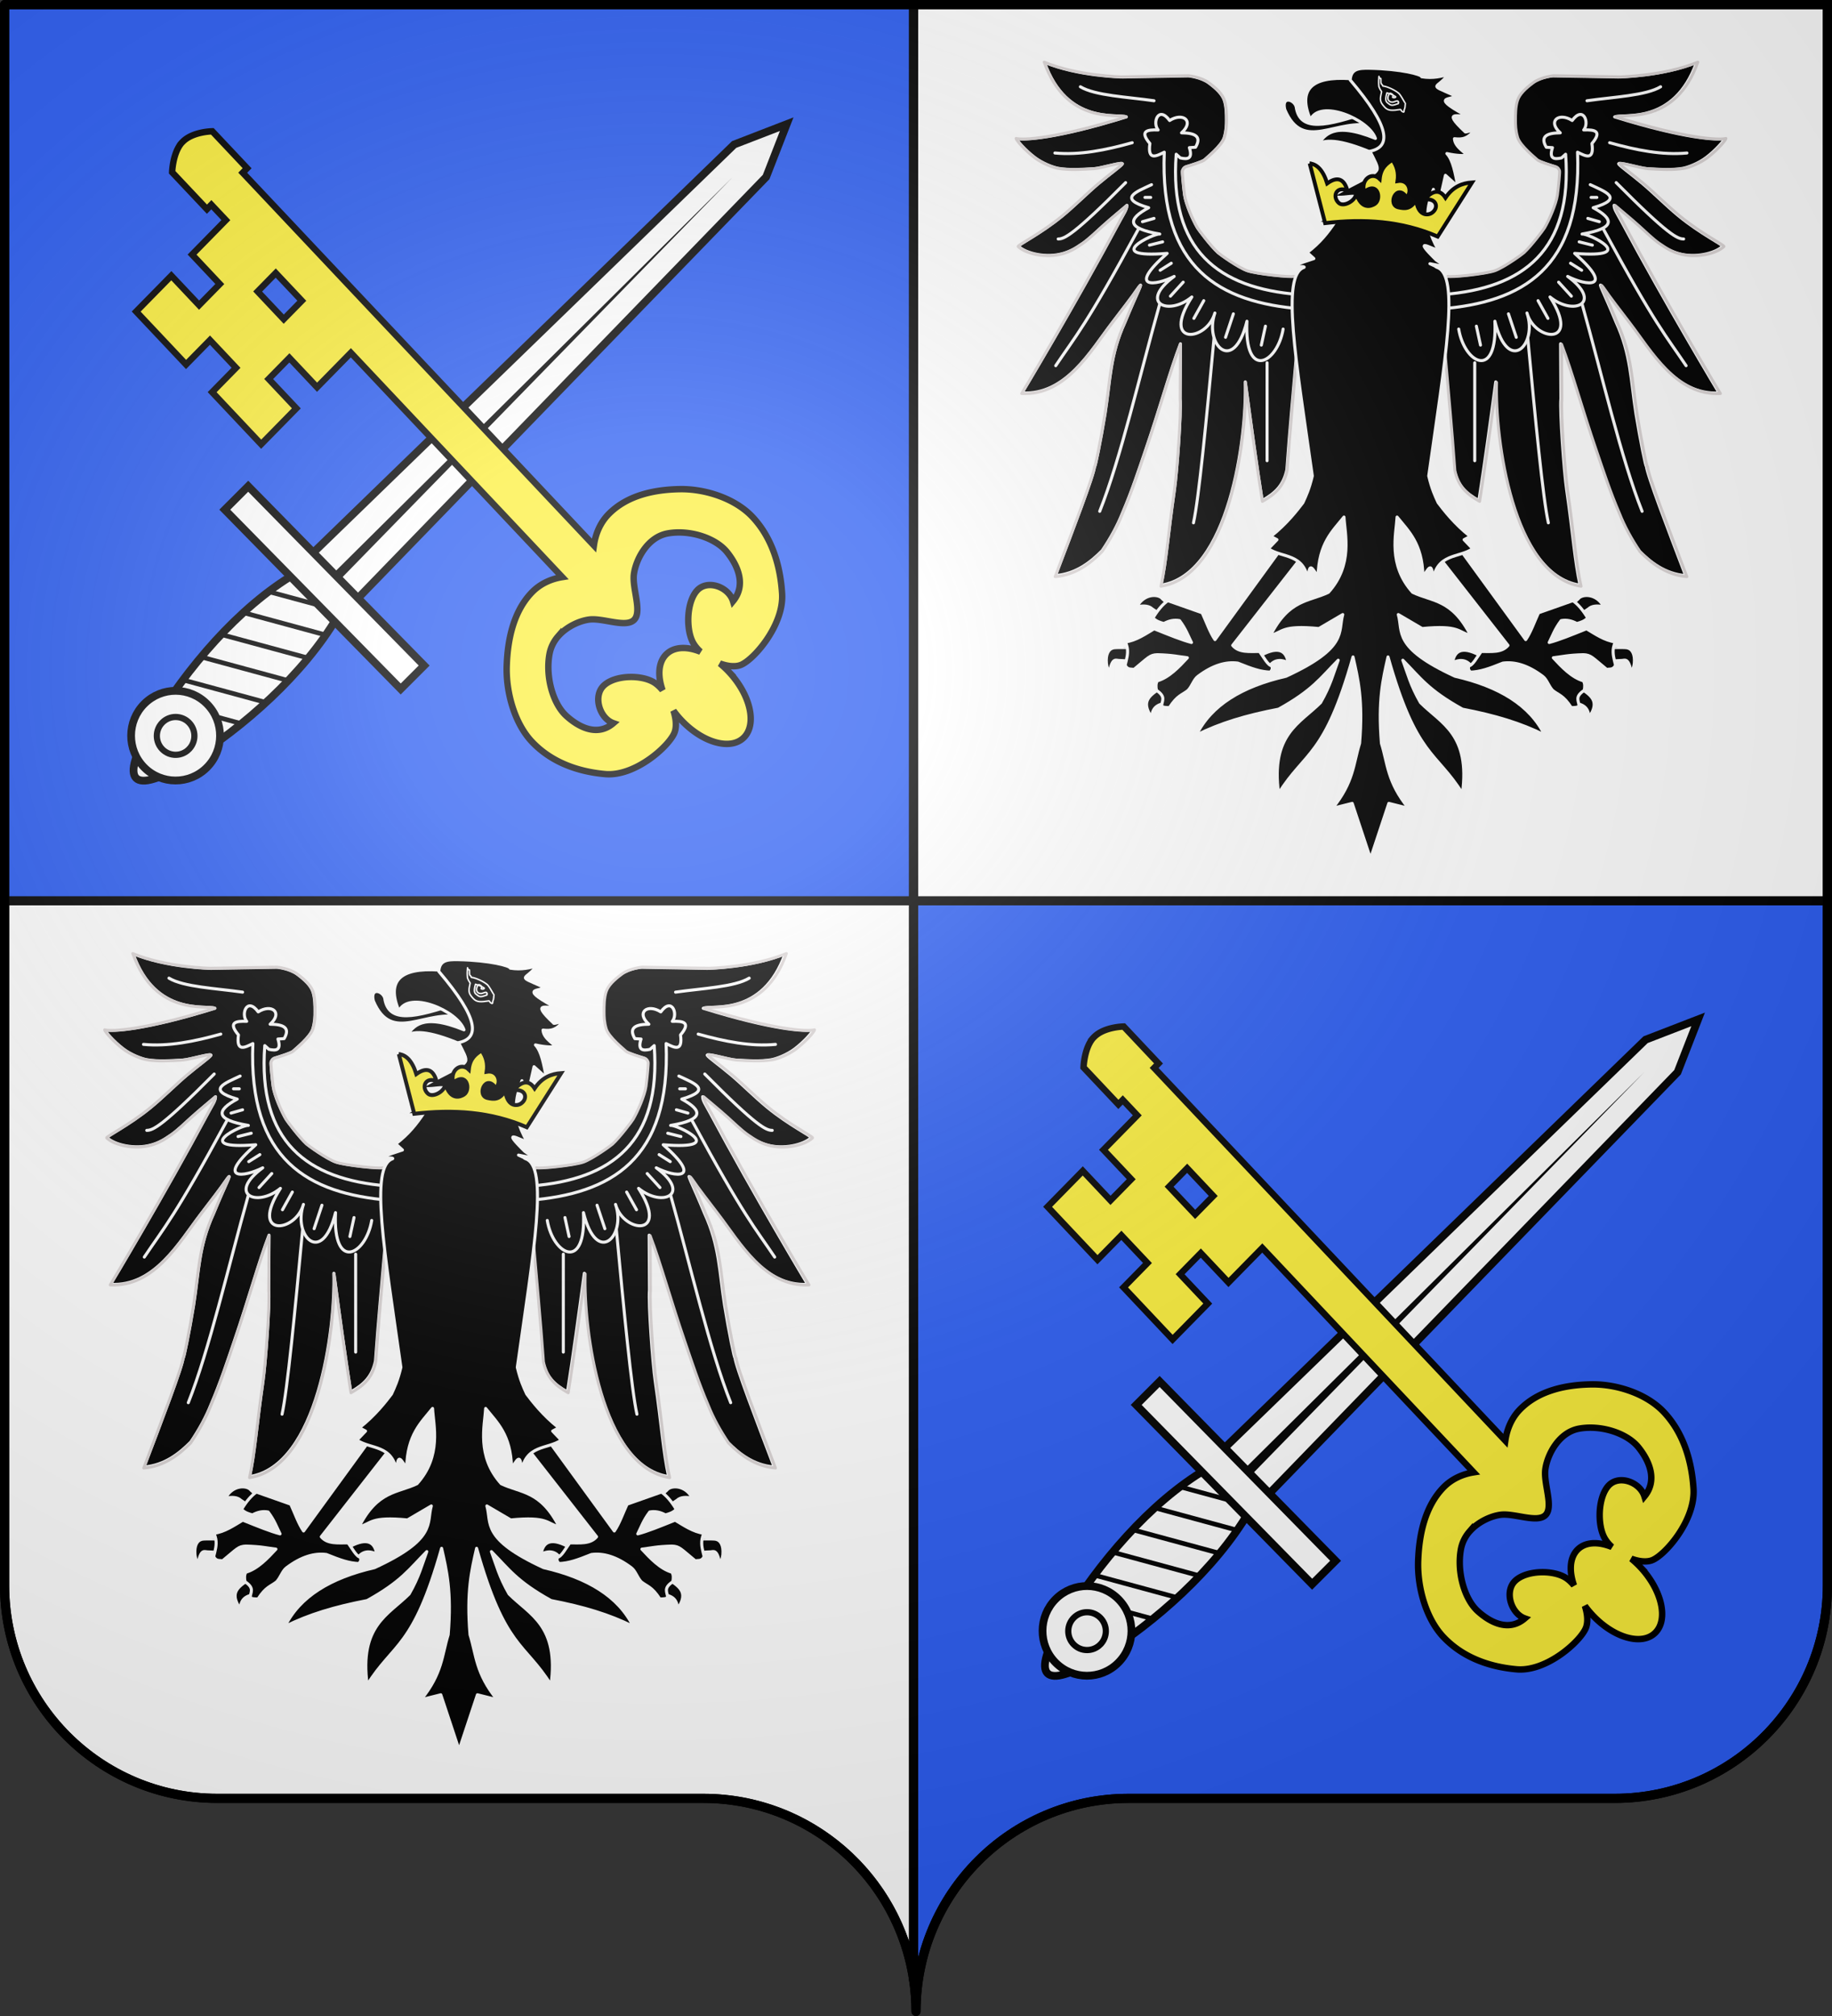 <svg xmlns="http://www.w3.org/2000/svg" xmlns:xlink="http://www.w3.org/1999/xlink" width="600" height="660" version="1.0"><rect width="100%" height="100%" fill="#333333" stroke="none"/><defs><linearGradient id="a"><stop offset="0" style="stop-color:white;stop-opacity:.314"/><stop offset=".19" style="stop-color:white;stop-opacity:.251"/><stop offset=".6" style="stop-color:#6b6b6b;stop-opacity:.125"/><stop offset="1" style="stop-color:black;stop-opacity:.125"/></linearGradient><linearGradient id="b"><stop offset="0" style="stop-color:white;stop-opacity:0"/><stop offset="1" style="stop-color:black;stop-opacity:.646"/></linearGradient><radialGradient xlink:href="#a" id="c" cx="285.186" cy="200.448" r="300" fx="285.186" fy="200.448" gradientTransform="matrix(1.551 0 0 1.35 -227.894 -51.264)" gradientUnits="userSpaceOnUse"/></defs><path d="M1.5 294.906V519c0 38.504 31.21 69.75 69.656 69.75h159.188c34.928 0 63.868 25.784 68.875 59.375V294.906H1.5z" style="fill:#fff;fill-opacity:1;fill-rule:nonzero;stroke:#000;stroke-width:3;stroke-linecap:round;stroke-linejoin:round;stroke-miterlimit:4;stroke-dashoffset:0;stroke-opacity:1"/><path d="M299.219 294.906v353.219c.504 3.384.781 6.851.781 10.375 0-38.504 31.21-69.75 69.656-69.75h159.188c38.447 0 69.656-31.246 69.656-69.75V294.906H299.219z" style="fill:#2b5df2;fill-opacity:1;fill-rule:nonzero;stroke:#000;stroke-width:3;stroke-linecap:round;stroke-linejoin:round;stroke-miterlimit:4;stroke-dashoffset:0;stroke-opacity:1;stroke-dasharray:none"/><path d="M1.5 1.5v293.406h297.719V1.5H1.5z" style="fill:#2b5df2;fill-opacity:1;fill-rule:nonzero;stroke:#000;stroke-width:3;stroke-linecap:round;stroke-linejoin:round;stroke-miterlimit:4;stroke-dashoffset:0;stroke-opacity:1"/><path d="M299.219 1.5v293.406H598.5V1.5H299.219z" style="fill:#fff;fill-rule:evenodd;stroke:#000;stroke-width:3;stroke-linecap:butt;stroke-linejoin:miter;stroke-opacity:1"/><path d="m175.763 383.424 1.81-1.238c.857.429 12.284-.762 15.284-1.81 3-1.047 8.968-5.348 9.57-5.903 2.418-2.227 6.34-7.454 6.719-8.095 1.511-2.552 3.824-7.864 4.221-10.769.4-2.916.805-7.615.71-7.853-.095-.238-.357-1.103-1.27-1.376-1.026-.307-5.424-1.636-6.038-2.273-.492-.509-5.629-4.563-6.413-7.302-.673-2.347-.698-3.995-.698-5.71 0-1.713.008-4.326.674-6.373.667-2.047 2.563-3.872 5.135-5.776 2.57-1.905 6.626-2.278 6.626-2.278l21.768.37c.022.004 14.45-.273 25.379-4.814-7.357 20.765-24.167 16.68-26.815 17.872 23.024 7.154 33.75 7.66 35.996 7.047-.035.625-2.811 3.818-5.987 6.24-2.57 1.96-6.13 3.295-7.82 3.568-3.548.574-7.45.356-11.662.087-2.357-.15-9.81-2.455-9.194-1.515.483.738 3.793 3.04 7.844 6.447 3.56 2.993 7.684 7.166 11.752 10.512 7.276 5.984 14.825 9.582 14.4 9.99-2.4 2.313-9.081 3.956-14.628 2.322-2.381-.701-3.863-1.543-6.465-3.341-2.01-1.39-4.807-4.095-6.466-5.591-3.147-2.84-6.103-5.19-7.96-6.817.005 1.278.989 2.648 2.19 4.857 15.046 28.093 32.187 56.566 32.187 56.566-14.407.795-22.547-13.856-29.476-22.887-8.819-11.494-6.805-9.088-8.71-11.68-1.907-2.593.455 1.635 4.475 11.427 4.87 10.624 4.745 18.765 6.496 29.952 1.35 8.349 3.356 18.248 3.408 17.091.188 2.787 7.102 20.773 12.856 35.901-6.799-.548-11.678-4.497-15.332-8.19-2.714-4.02-4.967-8.106-6.666-12.38-3.096-7.209-5.338-14.11-7.595-20.703-4.727-13.81-8.028-26.001-11.356-34.624l.106 17.93c-.401 4.284 1.007 23.898 1.88 29.9 2.121 14.597 2.634 23.262 4.394 31.21-22.375-3.481-28.132-48.175-27.616-66.565-1.841 13.754-3.682 27.112-5.523 38.853-4.472-2.496-6.998-5.064-8.095-10.094-.984-13.91-2.158-25.87-3.142-37.616l-9.238-17.903 8.285-6.666z" style="opacity:1;color:#000;fill:#000;fill-opacity:1;fill-rule:nonzero;stroke:#fff;stroke-width:1;stroke-linecap:butt;stroke-linejoin:round;marker:none;marker-start:none;marker-mid:none;marker-end:none;stroke-miterlimit:4;stroke-dasharray:none;stroke-dashoffset:0;stroke-opacity:1;visibility:visible;display:inline;overflow:visible" transform="translate(-2.1)"/><path d="m129.156 383.424-1.809-1.238c-.857.429-12.285-.762-15.284-1.81-3-1.047-8.968-5.348-9.57-5.903-2.418-2.227-6.34-7.454-6.72-8.095-1.51-2.552-3.823-7.864-4.22-10.769-.4-2.916-.805-7.615-.71-7.853.095-.238.357-1.103 1.27-1.376 1.026-.307 5.423-1.636 6.038-2.273.492-.509 5.628-4.563 6.413-7.302.672-2.347.698-3.995.698-5.71 0-1.713-.008-4.326-.675-6.373-.666-2.047-2.563-3.872-5.134-5.776-2.571-1.905-6.627-2.278-6.627-2.278l-21.768.37c-.022.004-14.45-.273-25.378-4.814 7.357 20.765 24.167 16.68 26.815 17.872-23.024 7.154-33.75 7.66-35.997 7.047.035.625 2.812 3.818 5.988 6.24 2.57 1.96 6.13 3.295 7.82 3.568 3.547.574 7.45.356 11.662.087 2.357-.15 9.809-2.455 9.194-1.515-.483.738-3.794 3.04-7.845 6.447-3.559 2.993-7.683 7.166-11.752 10.512-7.276 5.984-14.825 9.582-14.4 9.99 2.402 2.313 9.082 3.956 14.629 2.322 2.381-.701 3.863-1.543 6.465-3.341 2.01-1.39 4.807-4.095 6.465-5.591 3.147-2.84 6.104-5.19 7.961-6.817-.006 1.278-.99 2.648-2.19 4.857-15.046 28.093-32.187 56.566-32.187 56.566 14.407.795 22.546-13.856 29.475-22.887 8.82-11.494 6.805-9.088 8.712-11.68 1.906-2.593-.456 1.635-4.476 11.427-4.87 10.624-4.745 18.765-6.496 29.952-1.35 8.349-3.356 18.248-3.408 17.091-.188 2.787-7.102 20.773-12.856 35.901 6.798-.548 11.677-4.497 15.332-8.19 2.714-4.02 4.967-8.106 6.666-12.38 3.096-7.209 5.338-14.11 7.594-20.703 4.728-13.81 8.028-26.001 11.357-34.624l-.106 17.93c.4 4.284-1.007 23.898-1.88 29.9-2.122 14.597-2.634 23.262-4.395 31.21 22.375-3.481 28.133-48.175 27.617-66.565 1.84 13.754 3.682 27.112 5.523 38.853 4.472-2.496 6.997-5.064 8.095-10.094.984-13.91 2.158-25.87 3.142-37.616l9.237-17.903-8.285-6.666z" style="opacity:1;color:#000;fill:#000;fill-opacity:1;fill-rule:nonzero;stroke:#fff;stroke-width:1;stroke-linecap:butt;stroke-linejoin:round;marker:none;marker-start:none;marker-mid:none;marker-end:none;stroke-miterlimit:4;stroke-dasharray:none;stroke-dashoffset:0;stroke-opacity:1;visibility:visible;display:inline;overflow:visible" transform="translate(-2.1)"/><path d="M49.09 341.912c8.02.767 16.586-.923 25.32-3.367" style="opacity:1;color:#000;fill:#000;fill-opacity:1;fill-rule:nonzero;stroke:#fff;stroke-width:1;stroke-linecap:round;stroke-linejoin:round;marker:none;marker-start:none;marker-mid:none;marker-end:none;stroke-miterlimit:4;stroke-dasharray:none;stroke-dashoffset:0;stroke-opacity:1;visibility:visible;display:inline;overflow:visible" transform="translate(-2.1)"/><path d="M72.254 351.609c-17.13 17.282-20.121 18.45-22.086 18.45" style="opacity:1;color:#000;fill:#000;fill-opacity:1;fill-rule:nonzero;stroke:#fff;stroke-width:1;stroke-linecap:round;stroke-linejoin:round;marker:none;marker-start:none;marker-mid:none;marker-end:none;stroke-miterlimit:4;stroke-dasharray:none;stroke-dashoffset:0;stroke-opacity:1;visibility:visible;display:inline;overflow:visible" transform="translate(-2.1)"/><path d="M49.36 411.54c6.47-9.636 9.963-13.128 26.935-44.443" style="opacity:1;color:#000;fill:#000;fill-opacity:1;fill-rule:nonzero;stroke:#fff;stroke-width:1;stroke-linecap:round;stroke-linejoin:round;marker:none;marker-start:none;marker-mid:none;marker-end:none;stroke-miterlimit:4;stroke-dasharray:none;stroke-dashoffset:0;stroke-opacity:1;visibility:visible;display:inline;overflow:visible" transform="translate(-2.1)"/><path d="M63.77 459.214c6.847-17.19 13.134-44.656 19.662-67.903" style="opacity:1;color:#000;fill:#000;fill-opacity:1;fill-rule:nonzero;stroke:#fff;stroke-width:1;stroke-linecap:round;stroke-linejoin:round;marker:none;marker-start:none;marker-mid:none;marker-end:none;stroke-miterlimit:4;stroke-dasharray:none;stroke-dashoffset:0;stroke-opacity:1;visibility:visible;display:inline;overflow:visible" transform="translate(-2.1)"/><path d="M94.476 462.985c1.763-7.9 4.274-34.11 6.733-60.442" style="opacity:1;color:#000;fill:#000;fill-opacity:1;fill-rule:nonzero;stroke:#fff;stroke-width:1;stroke-linecap:round;stroke-linejoin:round;marker:none;marker-start:none;marker-mid:none;marker-end:none;stroke-miterlimit:4;stroke-dasharray:none;stroke-dashoffset:0;stroke-opacity:1;visibility:visible;display:inline;overflow:visible" transform="translate(-2.1)"/><path d="M118.582 442.649v-32.053" style="opacity:1;color:#000;fill:#000;fill-opacity:1;fill-rule:nonzero;stroke:#fff;stroke-width:1;stroke-linecap:round;stroke-linejoin:round;marker:none;marker-start:none;marker-mid:none;marker-end:none;stroke-miterlimit:4;stroke-dasharray:none;stroke-dashoffset:0;stroke-opacity:1;visibility:visible;display:inline;overflow:visible" transform="translate(-2.1)"/><path d="M80.739 352.282c-4.879 2.307-11.32 4.542-.943 7.542-6.795 3.674-7.483 6.737 3.636 8.62-1.829-.369-19.465 8.065 2.424 6.329-13.411 11.845-3.767 10.644 2.29 7.542-11.706 8.603-2.078 13.172 5.791 6.733-10.33 16.111 4.915 14.655 7.542 5.253-3.564 10.25 6.086 20.456 10.504 2.693-.919 19.558 9.97 13.875 11.852 2.56" style="opacity:1;color:#000;fill:#000;fill-opacity:1;fill-rule:nonzero;stroke:#fff;stroke-width:1;stroke-linecap:round;stroke-linejoin:round;marker:none;marker-start:none;marker-mid:none;marker-end:none;stroke-miterlimit:4;stroke-dasharray:none;stroke-dashoffset:0;stroke-opacity:1;visibility:visible;display:inline;overflow:visible" transform="translate(-2.1)"/><path d="M128.952 388.24c.408 2.65.478 2.272.808 4.714-26.65-2.144-46.393-13.118-44.846-51.311-2.724 1.362-5.491 2.811-4.714-2.828-3.48-4.109-.924-4.595 2.694-4.444-1.987-2.406.132-8.072 3.77-3.098 4.336-2.765 8.222.16 3.906 4.04 4.303.03 6.715 1.108 4.579 4.714l-2.02.135c1.19 3.734-.6 3.894-2.963 3.366l-1.347-1.212c-2.36 31.44 13.822 43.874 40.133 45.924z" style="opacity:1;color:#000;fill:#000;fill-opacity:1;fill-rule:nonzero;stroke:#fff;stroke-width:1;stroke-linecap:round;stroke-linejoin:round;marker:none;marker-start:none;marker-mid:none;marker-end:none;stroke-miterlimit:4;stroke-dasharray:none;stroke-dashoffset:0;stroke-opacity:1;visibility:visible;display:inline;overflow:visible" transform="translate(-2.1)"/><path d="M80.47 356.457h-1.886" style="opacity:1;color:#000;fill:#000;fill-opacity:1;fill-rule:nonzero;stroke:#fff;stroke-width:1;stroke-linecap:round;stroke-linejoin:round;marker:none;marker-start:none;marker-mid:none;marker-end:none;stroke-miterlimit:4;stroke-dasharray:none;stroke-dashoffset:0;stroke-opacity:1;visibility:visible;display:inline;overflow:visible" transform="translate(-2.1)"/><path d="m81.547 363.326-3.771 1.077" style="opacity:1;color:#000;fill:#000;fill-opacity:1;fill-rule:nonzero;stroke:#fff;stroke-width:1;stroke-linecap:round;stroke-linejoin:round;marker:none;marker-start:none;marker-mid:none;marker-end:none;stroke-miterlimit:4;stroke-dasharray:none;stroke-dashoffset:0;stroke-opacity:1;visibility:visible;display:inline;overflow:visible" transform="translate(-2.1)"/><path d="m84.375 371.002-4.31 1.077" style="opacity:1;color:#000;fill:#000;fill-opacity:1;fill-rule:nonzero;stroke:#fff;stroke-width:1;stroke-linecap:round;stroke-linejoin:round;marker:none;marker-start:none;marker-mid:none;marker-end:none;stroke-miterlimit:4;stroke-dasharray:none;stroke-dashoffset:0;stroke-opacity:1;visibility:visible;display:inline;overflow:visible" transform="translate(-2.1)"/><path d="m87.203 378.005-3.636 2.29" style="opacity:1;color:#000;fill:#000;fill-opacity:1;fill-rule:nonzero;stroke:#fff;stroke-width:1;stroke-linecap:round;stroke-linejoin:round;marker:none;marker-start:none;marker-mid:none;marker-end:none;stroke-miterlimit:4;stroke-dasharray:none;stroke-dashoffset:0;stroke-opacity:1;visibility:visible;display:inline;overflow:visible" transform="translate(-2.1)"/><path d="m91.109 384.2-4.175 4.58" style="opacity:1;color:#000;fill:#000;fill-opacity:1;fill-rule:nonzero;stroke:#fff;stroke-width:1;stroke-linecap:round;stroke-linejoin:round;marker:none;marker-start:none;marker-mid:none;marker-end:none;stroke-miterlimit:4;stroke-dasharray:none;stroke-dashoffset:0;stroke-opacity:1;visibility:visible;display:inline;overflow:visible" transform="translate(-2.1)"/><path d="m97.843 390.26-3.233 5.792" style="opacity:1;color:#000;fill:#000;fill-opacity:1;fill-rule:nonzero;stroke:#fff;stroke-width:1;stroke-linecap:round;stroke-linejoin:round;marker:none;marker-start:none;marker-mid:none;marker-end:none;stroke-miterlimit:4;stroke-dasharray:none;stroke-dashoffset:0;stroke-opacity:1;visibility:visible;display:inline;overflow:visible" transform="translate(-2.1)"/><path d="m107.54 394.57-2.56 7.677" style="opacity:1;color:#000;fill:#000;fill-opacity:1;fill-rule:nonzero;stroke:#fff;stroke-width:1;stroke-linecap:round;stroke-linejoin:round;marker:none;marker-start:none;marker-mid:none;marker-end:none;stroke-miterlimit:4;stroke-dasharray:none;stroke-dashoffset:0;stroke-opacity:1;visibility:visible;display:inline;overflow:visible" transform="translate(-2.1)"/><path d="m118.044 398.61-1.347 6.195" style="opacity:1;color:#000;fill:#000;fill-opacity:1;fill-rule:nonzero;stroke:#fff;stroke-width:1;stroke-linecap:round;stroke-linejoin:round;marker:none;marker-start:none;marker-mid:none;marker-end:none;stroke-miterlimit:4;stroke-dasharray:none;stroke-dashoffset:0;stroke-opacity:1;visibility:visible;display:inline;overflow:visible" transform="translate(-2.1)"/><path d="M81.547 324.809c-8.713-1.245-19.342-1.69-24.107-4.58" style="opacity:1;color:#000;fill:#000;fill-opacity:1;fill-rule:nonzero;stroke:#fff;stroke-width:1;stroke-linecap:round;stroke-linejoin:round;marker:none;marker-start:none;marker-mid:none;marker-end:none;stroke-miterlimit:4;stroke-dasharray:none;stroke-dashoffset:0;stroke-opacity:1;visibility:visible;display:inline;overflow:visible" transform="translate(-2.1)"/><path d="M256.085 341.912c-8.02.767-16.585-.923-25.319-3.367" style="opacity:1;color:#000;fill:#000;fill-opacity:1;fill-rule:nonzero;stroke:#fff;stroke-width:1;stroke-linecap:round;stroke-linejoin:round;marker:none;marker-start:none;marker-mid:none;marker-end:none;stroke-miterlimit:4;stroke-dasharray:none;stroke-dashoffset:0;stroke-opacity:1;visibility:visible;display:inline;overflow:visible" transform="translate(-2.1)"/><path d="M232.921 351.609c17.131 17.282 20.122 18.45 22.087 18.45" style="opacity:1;color:#000;fill:#000;fill-opacity:1;fill-rule:nonzero;stroke:#fff;stroke-width:1;stroke-linecap:round;stroke-linejoin:round;marker:none;marker-start:none;marker-mid:none;marker-end:none;stroke-miterlimit:4;stroke-dasharray:none;stroke-dashoffset:0;stroke-opacity:1;visibility:visible;display:inline;overflow:visible" transform="translate(-2.1)"/><path d="M255.816 411.54c-6.47-9.636-9.964-13.128-26.935-44.443" style="opacity:1;color:#000;fill:#000;fill-opacity:1;fill-rule:nonzero;stroke:#fff;stroke-width:1;stroke-linecap:round;stroke-linejoin:round;marker:none;marker-start:none;marker-mid:none;marker-end:none;stroke-miterlimit:4;stroke-dasharray:none;stroke-dashoffset:0;stroke-opacity:1;visibility:visible;display:inline;overflow:visible" transform="translate(-2.1)"/><path d="M241.406 459.214c-6.848-17.19-13.134-44.656-19.663-67.903" style="opacity:1;color:#000;fill:#000;fill-opacity:1;fill-rule:nonzero;stroke:#fff;stroke-width:1;stroke-linecap:round;stroke-linejoin:round;marker:none;marker-start:none;marker-mid:none;marker-end:none;stroke-miterlimit:4;stroke-dasharray:none;stroke-dashoffset:0;stroke-opacity:1;visibility:visible;display:inline;overflow:visible" transform="translate(-2.1)"/><path d="M210.7 462.985c-1.764-7.9-4.275-34.11-6.734-60.442" style="opacity:1;color:#000;fill:#000;fill-opacity:1;fill-rule:nonzero;stroke:#fff;stroke-width:1;stroke-linecap:round;stroke-linejoin:round;marker:none;marker-start:none;marker-mid:none;marker-end:none;stroke-miterlimit:4;stroke-dasharray:none;stroke-dashoffset:0;stroke-opacity:1;visibility:visible;display:inline;overflow:visible" transform="translate(-2.1)"/><path d="M186.593 442.649v-32.053" style="opacity:1;color:#000;fill:#000;fill-opacity:1;fill-rule:nonzero;stroke:#fff;stroke-width:1;stroke-linecap:round;stroke-linejoin:round;marker:none;marker-start:none;marker-mid:none;marker-end:none;stroke-miterlimit:4;stroke-dasharray:none;stroke-dashoffset:0;stroke-opacity:1;visibility:visible;display:inline;overflow:visible" transform="translate(-2.1)"/><path d="M224.437 352.282c4.878 2.307 11.32 4.542.942 7.542 6.796 3.674 7.483 6.737-3.636 8.62 1.83-.369 19.465 8.065-2.424 6.329 13.412 11.845 3.767 10.644-2.29 7.542 11.707 8.603 2.079 13.172-5.79 6.733 10.33 16.111-4.916 14.655-7.542 5.253 3.563 10.25-6.087 20.456-10.505 2.693.92 19.558-9.969 13.875-11.851 2.56" style="opacity:1;color:#000;fill:#000;fill-opacity:1;fill-rule:nonzero;stroke:#fff;stroke-width:1;stroke-linecap:round;stroke-linejoin:round;marker:none;marker-start:none;marker-mid:none;marker-end:none;stroke-miterlimit:4;stroke-dasharray:none;stroke-dashoffset:0;stroke-opacity:1;visibility:visible;display:inline;overflow:visible" transform="translate(-2.1)"/><path d="M176.223 388.24c-.407 2.65-.478 2.272-.808 4.714 26.65-2.144 46.394-13.118 44.847-51.311 2.724 1.362 5.49 2.811 4.713-2.828 3.48-4.109.925-4.595-2.693-4.444 1.986-2.406-.132-8.072-3.771-3.098-4.336-2.765-8.222.16-3.906 4.04-4.302.03-6.714 1.108-4.578 4.714l2.02.135c-1.19 3.734.6 3.894 2.962 3.366l1.347-1.212c2.361 31.44-13.821 43.874-40.133 45.924z" style="opacity:1;color:#000;fill:#000;fill-opacity:1;fill-rule:nonzero;stroke:#fff;stroke-width:1;stroke-linecap:round;stroke-linejoin:round;marker:none;marker-start:none;marker-mid:none;marker-end:none;stroke-miterlimit:4;stroke-dasharray:none;stroke-dashoffset:0;stroke-opacity:1;visibility:visible;display:inline;overflow:visible" transform="translate(-2.1)"/><path d="M224.706 356.457h1.886" style="opacity:1;color:#000;fill:#000;fill-opacity:1;fill-rule:nonzero;stroke:#fff;stroke-width:1;stroke-linecap:round;stroke-linejoin:round;marker:none;marker-start:none;marker-mid:none;marker-end:none;stroke-miterlimit:4;stroke-dasharray:none;stroke-dashoffset:0;stroke-opacity:1;visibility:visible;display:inline;overflow:visible" transform="translate(-2.1)"/><path d="m223.629 363.326 3.77 1.077" style="opacity:1;color:#000;fill:#000;fill-opacity:1;fill-rule:nonzero;stroke:#fff;stroke-width:1;stroke-linecap:round;stroke-linejoin:round;marker:none;marker-start:none;marker-mid:none;marker-end:none;stroke-miterlimit:4;stroke-dasharray:none;stroke-dashoffset:0;stroke-opacity:1;visibility:visible;display:inline;overflow:visible" transform="translate(-2.1)"/><path d="m220.8 371.002 4.31 1.077" style="opacity:1;color:#000;fill:#000;fill-opacity:1;fill-rule:nonzero;stroke:#fff;stroke-width:1;stroke-linecap:round;stroke-linejoin:round;marker:none;marker-start:none;marker-mid:none;marker-end:none;stroke-miterlimit:4;stroke-dasharray:none;stroke-dashoffset:0;stroke-opacity:1;visibility:visible;display:inline;overflow:visible" transform="translate(-2.1)"/><path d="m217.972 378.005 3.637 2.29" style="opacity:1;color:#000;fill:#000;fill-opacity:1;fill-rule:nonzero;stroke:#fff;stroke-width:1;stroke-linecap:round;stroke-linejoin:round;marker:none;marker-start:none;marker-mid:none;marker-end:none;stroke-miterlimit:4;stroke-dasharray:none;stroke-dashoffset:0;stroke-opacity:1;visibility:visible;display:inline;overflow:visible" transform="translate(-2.1)"/><path d="m214.067 384.2 4.175 4.58" style="opacity:1;color:#000;fill:#000;fill-opacity:1;fill-rule:nonzero;stroke:#fff;stroke-width:1;stroke-linecap:round;stroke-linejoin:round;marker:none;marker-start:none;marker-mid:none;marker-end:none;stroke-miterlimit:4;stroke-dasharray:none;stroke-dashoffset:0;stroke-opacity:1;visibility:visible;display:inline;overflow:visible" transform="translate(-2.1)"/><path d="m207.333 390.26 3.232 5.792" style="opacity:1;color:#000;fill:#000;fill-opacity:1;fill-rule:nonzero;stroke:#fff;stroke-width:1;stroke-linecap:round;stroke-linejoin:round;marker:none;marker-start:none;marker-mid:none;marker-end:none;stroke-miterlimit:4;stroke-dasharray:none;stroke-dashoffset:0;stroke-opacity:1;visibility:visible;display:inline;overflow:visible" transform="translate(-2.1)"/><path d="m197.636 394.57 2.56 7.677" style="opacity:1;color:#000;fill:#000;fill-opacity:1;fill-rule:nonzero;stroke:#fff;stroke-width:1;stroke-linecap:round;stroke-linejoin:round;marker:none;marker-start:none;marker-mid:none;marker-end:none;stroke-miterlimit:4;stroke-dasharray:none;stroke-dashoffset:0;stroke-opacity:1;visibility:visible;display:inline;overflow:visible" transform="translate(-2.1)"/><path d="m187.132 398.61 1.347 6.195" style="opacity:1;color:#000;fill:#000;fill-opacity:1;fill-rule:nonzero;stroke:#fff;stroke-width:1;stroke-linecap:round;stroke-linejoin:round;marker:none;marker-start:none;marker-mid:none;marker-end:none;stroke-miterlimit:4;stroke-dasharray:none;stroke-dashoffset:0;stroke-opacity:1;visibility:visible;display:inline;overflow:visible" transform="translate(-2.1)"/><path d="M223.36 324.809c8.712-1.245 19.341-1.69 24.106-4.58" style="opacity:1;color:#000;fill:#000;fill-opacity:1;fill-rule:nonzero;stroke:#fff;stroke-width:1;stroke-linecap:round;stroke-linejoin:round;marker:none;marker-start:none;marker-mid:none;marker-end:none;stroke-miterlimit:4;stroke-dasharray:none;stroke-dashoffset:0;stroke-opacity:1;visibility:visible;display:inline;overflow:visible" transform="translate(-2.1)"/><g style="opacity:1"><path d="m233.94 227.532-9.597-6.566c-4.546 2.273-65.155-4.04-81.065-9.596-15.91-5.556-47.565-28.371-50.76-31.315-12.821-11.811-33.62-39.53-35.633-42.932-8.016-13.535-20.28-41.712-22.39-57.116-2.118-15.467-4.267-40.389-3.762-41.651.505-1.263 1.892-5.852 6.732-7.299 5.444-1.627 28.768-8.677 32.029-12.053 2.608-2.7 29.85-24.202 34.013-38.732 3.566-12.445 3.701-21.188 3.701-30.28 0-9.09-.043-22.944-3.578-33.804-3.536-10.859-13.594-20.534-27.231-30.636-13.637-10.101-35.146-12.078-35.146-12.078l-115.454 1.959c-.117.023-76.639-1.445-134.602-25.532 39.02 110.133 128.176 88.47 142.222 94.788C-188.695-17.366-245.587-14.683-257.5-17.935c.186 3.318 14.913 20.25 31.758 33.1 13.626 10.396 32.507 17.472 41.478 18.923 18.812 3.043 39.512 1.888 61.85.459 12.5-.8 52.025-13.023 48.762-8.035-2.56 3.913-20.12 16.123-41.606 34.193-18.877 15.876-40.751 38.007-62.33 55.753-38.59 31.738-78.629 50.822-76.376 52.99 12.738 12.261 48.17 20.978 77.59 12.312 12.628-3.72 20.489-8.184 34.287-17.72 10.663-7.37 25.497-21.717 34.292-29.654 16.691-15.064 32.371-27.528 42.224-36.153-.031 6.776-5.249 14.04-11.617 25.758-79.802 148.998-170.716 300.016-170.716 300.016 76.414 4.213 119.584-73.49 156.334-121.388 46.775-60.962 36.092-48.204 46.202-61.955 10.11-13.75-2.416 8.679-23.739 60.61-25.83 56.35-25.166 99.525-34.453 158.859-7.16 44.28-17.798 96.784-18.074 90.648-.999 14.782-37.67 110.178-68.186 190.414 36.057-2.907 61.935-23.852 81.317-43.437 14.395-21.321 26.346-42.994 35.356-65.66 16.42-38.237 28.31-74.843 40.28-109.807C-7.794 449.04 9.71 384.384 27.362 338.649l-.561 95.102c2.128 22.72-5.342 126.746-9.97 158.584C5.579 669.75 2.862 715.707-6.478 757.862 112.196 739.4 142.734 502.353 139.996 404.814c9.765 72.952 19.53 143.8 29.294 206.071 23.717-13.238 37.113-26.858 42.932-53.538 5.22-73.776 11.448-137.213 16.667-199.505l48.993-94.955-43.942-35.355z" style="color:#000;fill:none;fill-opacity:1;fill-rule:nonzero;stroke:#dcd6d6;stroke-width:5;stroke-linecap:butt;stroke-linejoin:round;marker:none;marker-start:none;marker-mid:none;marker-end:none;stroke-miterlimit:4;stroke-dashoffset:0;stroke-opacity:1;visibility:visible;display:inline;overflow:visible" transform="matrix(.189 0 0 .189 82.948 340.524)"/><path d="m481.132 227.532 9.597-6.566c4.545 2.273 65.154-4.04 81.064-9.596 15.91-5.556 47.565-28.371 50.76-31.315 12.822-11.811 33.62-39.53 35.634-42.932 8.015-13.535 20.28-41.712 22.389-57.116 2.118-15.467 4.268-40.389 3.763-41.651-.505-1.263-1.893-5.852-6.732-7.299-5.444-1.627-28.769-8.677-32.03-12.053-2.608-2.7-29.85-24.202-34.013-38.732-3.565-12.445-3.701-21.188-3.701-30.28 0-9.09.043-22.944 3.579-33.804 3.535-10.859 13.593-20.534 27.23-30.636 13.638-10.101 35.147-12.078 35.147-12.078l115.453 1.959c.117.023 76.64-1.445 134.603-25.532-39.02 110.133-128.177 88.47-142.223 94.788 122.114 37.945 179.007 40.628 190.92 37.376-.187 3.318-14.914 20.25-31.758 33.1-13.626 10.396-32.508 17.472-41.479 18.923-18.812 3.043-39.512 1.888-61.85.459-12.499-.8-52.025-13.023-48.761-8.035 2.56 3.913 20.119 16.123 41.605 34.193 18.878 15.876 40.752 38.007 62.33 55.753 38.59 31.738 78.63 50.822 76.377 52.99-12.738 12.261-48.17 20.978-77.59 12.312-12.63-3.72-20.49-8.184-34.288-17.72-10.663-7.37-25.497-21.717-34.292-29.654-16.691-15.064-32.371-27.528-42.224-36.153.032 6.776 5.249 14.04 11.617 25.758 79.802 148.998 170.716 300.016 170.716 300.016-76.414 4.213-119.584-73.49-156.334-121.388-46.774-60.962-36.091-48.204-46.202-61.955-10.11-13.75 2.417 8.679 23.739 60.61 25.83 56.35 25.167 99.525 34.454 158.859 7.16 44.28 17.797 96.784 18.074 90.648.998 14.782 37.668 110.178 68.185 190.414-36.057-2.907-61.934-23.852-81.317-43.437-14.395-21.321-26.345-42.994-35.356-65.66-16.42-38.237-28.31-74.843-40.279-109.807-25.075-73.251-42.577-137.907-60.23-183.642l.56 95.102c-2.127 22.72 5.342 126.746 9.97 158.584 11.254 77.415 13.971 123.372 23.31 165.527-118.673-18.463-149.21-255.509-146.473-353.048-9.765 72.952-19.53 143.8-29.294 206.071-23.717-13.238-37.113-26.858-42.932-53.538-5.219-73.776-11.448-137.213-16.667-199.505l-48.993-94.955 43.942-35.355z" style="color:#000;fill:none;fill-opacity:1;fill-rule:nonzero;stroke:#dcd6d6;stroke-width:5;stroke-linecap:butt;stroke-linejoin:round;marker:none;marker-start:none;marker-mid:none;marker-end:none;stroke-miterlimit:4;stroke-dashoffset:0;stroke-opacity:1;visibility:visible;display:inline;overflow:visible" transform="matrix(.189 0 0 .189 82.948 340.524)"/></g><g style="opacity:1;fill:#000;fill-opacity:1;stroke:#fff;stroke-width:5.304;stroke-linecap:round;stroke-linejoin:round;stroke-miterlimit:4;stroke-dasharray:none;stroke-opacity:1"><g style="fill:#000;fill-opacity:1;stroke:#fff;stroke-width:5.304;stroke-linecap:round;stroke-linejoin:round;stroke-miterlimit:4;stroke-dasharray:none;stroke-opacity:1"><g style="fill:#000;fill-opacity:1;stroke:#fff;stroke-width:5.304;stroke-linecap:round;stroke-linejoin:round;stroke-miterlimit:4;stroke-dasharray:none;stroke-opacity:1"><path d="M-54.394 887.56c.094-.576.898-23.58.883-23.382-.014.199-29.915-.791-35.07.31-8.803 1.882-13.834 10.906-12.434 26.755.805 5.256 1.34 10.782 6.06 12.122 4.783-22.01 10.592-17.093 15.665-17.016 6.13.094 24.802 1.786 24.896 1.21z" style="opacity:1;color:#000;fill:#000;fill-opacity:1;fill-rule:nonzero;stroke:#fff;stroke-width:5.304;stroke-linecap:round;stroke-linejoin:round;marker:none;marker-start:none;marker-mid:none;marker-end:none;stroke-miterlimit:4;stroke-dasharray:none;stroke-dashoffset:0;stroke-opacity:1;visibility:visible;display:inline;overflow:visible" transform="matrix(.189 0 0 .189 82.948 340.524)"/><path d="m10 792.005-15.714 15.714-16.072-10.714c-5.257-5.067-14.417-6.283-26.428-3.571 12.29-23.85 38.058-22.588 44.285-13.929L10 792.005z" style="opacity:1;color:#000;fill:#000;fill-opacity:1;fill-rule:nonzero;stroke:#fff;stroke-width:5.304;stroke-linecap:round;stroke-linejoin:round;marker:none;marker-start:none;marker-mid:none;marker-end:none;stroke-miterlimit:4;stroke-dasharray:none;stroke-dashoffset:0;stroke-opacity:1;visibility:visible;display:inline;overflow:visible" transform="matrix(.189 0 0 .189 82.948 340.524)"/><path d="M5.714 959.148c13.004-3.154 4.82-38.556-12.5-25.714-17.32 12.841-36.334 21.947-15.714 51.785 1.043-21.554 15.211-22.917 28.214-26.071z" style="opacity:1;color:#000;fill:#000;fill-opacity:1;fill-rule:nonzero;stroke:#fff;stroke-width:5.304;stroke-linecap:round;stroke-linejoin:round;marker:none;marker-start:none;marker-mid:none;marker-end:none;stroke-miterlimit:4;stroke-dasharray:none;stroke-dashoffset:0;stroke-opacity:1;visibility:visible;display:inline;overflow:visible" transform="matrix(.189 0 0 .189 82.948 340.524)"/><path d="M162.857 879.505c30.407-17.46 47.33-13.73 51.072 10.714-16.16-7.776-26.677-3.011-34.286 8.215" style="opacity:1;color:#000;fill:#000;fill-opacity:1;fill-rule:nonzero;stroke:#fff;stroke-width:5.304;stroke-linecap:round;stroke-linejoin:round;marker:none;marker-start:none;marker-mid:none;marker-end:none;stroke-miterlimit:4;stroke-dasharray:none;stroke-dashoffset:0;stroke-opacity:1;visibility:visible;display:inline;overflow:visible" transform="matrix(.189 0 0 .189 82.948 340.524)"/></g><path d="m245.714 696.648-34.285-17.143L87.143 850.219C78.675 838.004 72.269 819.602 65 803.791L5.418 782.78c-9.06 6.233-17.98 16.974-25.714 30 5.42 5.802 12.13 7.73 18.867 9.581 9.048-4.922 18.096-6.81 27.143-5 11.066 14.7 14.536 25.601 20.715 37.857-16.767-4.382-37.485-12.844-64.669-23.744-14.987 8.835-31.23 20.291-50 22.82 1.662 3.314 2.709 6.55 3.297 9.73 1.955 10.555-1.148 20.479-3.628 30.48 4.262 9.04 10.796 5.921 15.173 7.561 25.775-21.042 27.315-25.198 40.714-25.714 26.921.699 35.911 3.39 51.97 5.296-14.778 15.936-31.892 34.096-52.143 40-2.87 4.678-2.566 10.415-1.429 16.428 17.219 11.508 9.335 18.058 8.99 27.057 1.97 2.654 7.632 2.848 13.572 2.857 14.023-21.743 22.03-21.427 32.438-29.914 7.41-8.361 9.655-18.66 17.18-24.31 25.573-19.199 48.296-25.573 68.83-22.832 24.73 9.966 39.172 15.03 56.847 15.714.602-3.56 4.073-2.39 2.23-10.837-7.143-1.107-14.286-15.303-21.429-25-17.205-.13-35.73 2.378-46.515-10.592l127.857-163.571z" style="opacity:1;color:#000;fill:#000;fill-opacity:1;fill-rule:nonzero;stroke:#fff;stroke-width:5.304;stroke-linecap:round;stroke-linejoin:round;marker:none;marker-start:none;marker-mid:none;marker-end:none;stroke-miterlimit:4;stroke-dasharray:none;stroke-dashoffset:0;stroke-opacity:1;visibility:visible;display:inline;overflow:visible" transform="matrix(.189 0 0 .189 82.948 340.524)"/></g><g style="fill:#000;fill-opacity:1;stroke:#fff;stroke-width:5.304;stroke-linecap:round;stroke-linejoin:round;stroke-miterlimit:4;stroke-dasharray:none;stroke-opacity:1"><g style="fill:#000;fill-opacity:1;stroke:#fff;stroke-width:5.304;stroke-linecap:round;stroke-linejoin:round;stroke-miterlimit:4;stroke-dasharray:none;stroke-opacity:1"><path d="M-54.394 887.56c.094-.576.898-23.58.883-23.382-.014.199-29.915-.791-35.07.31-8.803 1.882-13.834 10.906-12.434 26.755.805 5.256 1.34 10.782 6.06 12.122 4.783-22.01 10.592-17.093 15.665-17.016 6.13.094 24.802 1.786 24.896 1.21z" style="opacity:1;color:#000;fill:#000;fill-opacity:1;fill-rule:nonzero;stroke:#fff;stroke-width:5.304;stroke-linecap:round;stroke-linejoin:round;marker:none;marker-start:none;marker-mid:none;marker-end:none;stroke-miterlimit:4;stroke-dasharray:none;stroke-dashoffset:0;stroke-opacity:1;visibility:visible;display:inline;overflow:visible" transform="matrix(-.189 0 0 .189 217.657 340.524)"/><path d="m10 792.005-15.714 15.714-16.072-10.714c-5.257-5.067-14.417-6.283-26.428-3.571 12.29-23.85 38.058-22.588 44.285-13.929L10 792.005z" style="opacity:1;color:#000;fill:#000;fill-opacity:1;fill-rule:nonzero;stroke:#fff;stroke-width:5.304;stroke-linecap:round;stroke-linejoin:round;marker:none;marker-start:none;marker-mid:none;marker-end:none;stroke-miterlimit:4;stroke-dasharray:none;stroke-dashoffset:0;stroke-opacity:1;visibility:visible;display:inline;overflow:visible" transform="matrix(-.189 0 0 .189 217.657 340.524)"/><path d="M5.714 959.148c13.004-3.154 4.82-38.556-12.5-25.714-17.32 12.841-36.334 21.947-15.714 51.785 1.043-21.554 15.211-22.917 28.214-26.071z" style="opacity:1;color:#000;fill:#000;fill-opacity:1;fill-rule:nonzero;stroke:#fff;stroke-width:5.304;stroke-linecap:round;stroke-linejoin:round;marker:none;marker-start:none;marker-mid:none;marker-end:none;stroke-miterlimit:4;stroke-dasharray:none;stroke-dashoffset:0;stroke-opacity:1;visibility:visible;display:inline;overflow:visible" transform="matrix(-.189 0 0 .189 217.657 340.524)"/><path d="M162.857 879.505c30.407-17.46 47.33-13.73 51.072 10.714-16.16-7.776-26.677-3.011-34.286 8.215" style="opacity:1;color:#000;fill:#000;fill-opacity:1;fill-rule:nonzero;stroke:#fff;stroke-width:5.304;stroke-linecap:round;stroke-linejoin:round;marker:none;marker-start:none;marker-mid:none;marker-end:none;stroke-miterlimit:4;stroke-dasharray:none;stroke-dashoffset:0;stroke-opacity:1;visibility:visible;display:inline;overflow:visible" transform="matrix(-.189 0 0 .189 217.657 340.524)"/></g><path d="m245.714 696.648-34.285-17.143L87.143 850.219C78.675 838.004 72.269 819.602 65 803.791L5.418 782.78c-9.06 6.233-17.98 16.974-25.714 30 5.42 5.802 12.13 7.73 18.867 9.581 9.048-4.922 18.096-6.81 27.143-5 11.066 14.7 14.536 25.601 20.715 37.857-16.767-4.382-37.485-12.844-64.669-23.744-14.987 8.835-31.23 20.291-50 22.82 1.662 3.314 2.709 6.55 3.297 9.73 1.955 10.555-1.148 20.479-3.628 30.48 4.262 9.04 10.796 5.921 15.173 7.561 25.775-21.042 27.315-25.198 40.714-25.714 26.921.699 35.911 3.39 51.97 5.296-14.778 15.936-31.892 34.096-52.143 40-2.87 4.678-2.566 10.415-1.429 16.428 17.219 11.508 9.335 18.058 8.99 27.057 1.97 2.654 7.632 2.848 13.572 2.857 14.023-21.743 22.03-21.427 32.438-29.914 7.41-8.361 9.655-18.66 17.18-24.31 25.573-19.199 48.296-25.573 68.83-22.832 24.73 9.966 39.172 15.03 56.847 15.714.602-3.56 4.073-2.39 2.23-10.837-7.143-1.107-14.286-15.303-21.429-25-17.205-.13-35.73 2.378-46.515-10.592l127.857-163.571z" style="opacity:1;color:#000;fill:#000;fill-opacity:1;fill-rule:nonzero;stroke:#fff;stroke-width:5.304;stroke-linecap:round;stroke-linejoin:round;marker:none;marker-start:none;marker-mid:none;marker-end:none;stroke-miterlimit:4;stroke-dasharray:none;stroke-dashoffset:0;stroke-opacity:1;visibility:visible;display:inline;overflow:visible" transform="matrix(-.189 0 0 .189 217.657 340.524)"/></g></g><g style="opacity:1;fill:#000;stroke:#fff;stroke-width:5.304;stroke-miterlimit:4;stroke-dasharray:none;stroke-opacity:1;display:inline"><path d="M363.655-39.108c9.5 3.11 14.325-30.964-10.607-24.243C281.316-39.665 234.2-27.702 227.79-72.948c-3.424-12.371-25.615-19.477-19.698 5.051 32.335 76.374 89.52 12.666 155.564 28.79z" style="opacity:1;color:#000;fill:#000;fill-opacity:1;fill-rule:nonzero;stroke:#fff;stroke-width:5.304;stroke-linecap:butt;stroke-linejoin:round;marker:none;marker-start:none;marker-mid:none;marker-end:none;stroke-miterlimit:4;stroke-dasharray:none;stroke-dashoffset:0;stroke-opacity:1;visibility:visible;display:inline;overflow:visible" transform="matrix(.189 0 0 .189 82.948 340.524)"/><path d="m419.718-92.646-38.89 109.097C320.547-11.794 283.36-19.108 266.175-8.298c10.713-13.817 24.502-40 98.995-9.596-11.29-33.448-96.75-69.073-112.632-32.325-22.071-52.033 1.027-75.752 69.196-71.216l97.984 28.79z" style="opacity:1;color:#000;fill:#000;fill-opacity:1;fill-rule:nonzero;stroke:#fff;stroke-width:5.304;stroke-linecap:round;stroke-linejoin:round;marker:none;marker-start:none;marker-mid:none;marker-end:none;stroke-miterlimit:4;stroke-dasharray:none;stroke-dashoffset:0;stroke-opacity:1;visibility:visible;display:inline;overflow:visible" transform="matrix(.189 0 0 .189 82.948 340.524)"/></g><path d="M133.901 376.48c-12.188 3.892-2.547 2.024-3.198 2.872-7.613 2.438-2.694 30.114 2.694 68.28-1.033 4.328-2.065 6.526-3.098 8.754-1.767 2.324-5.3 6.965-10.504 11.043l2.02 1.078-2.829 2.962c4.568 3.097 11.68 1.36 13.064 10.505.233-7.492 1.639-3.168 3.232-1.481.257-10.842 4.786-14.748 8.485-19.394.288 5.524 3.056 15.582-5.118 24.646-6.39 3.063-12.93 2.143-18.99 14.14 4.177-1.076 3.605-3.483 15.892-2.289l7.812-4.579c-1.612 5.685 1.865 10.778-18.586 20.201-14.458 3.305-24.594 9.492-29.359 19.259 7.895-3.923 16.243-6.429 26.935-8.485 11.303-6.27 13.807-10.253 19.528-16.026-1.626 4.38-2.511 8.168-5.79 13.872-6.88 6.88-16.356 10.33-13.738 29.763 8.665-13.895 15.127-11.886 24.376-44.712 1.618 7.18 3.332 14.116 2.155 28.281-2.11 6.752-1.84 12.552-8.888 21.28l6.464-1.617 6 18.1 6-18.1 6.464 1.616c-7.047-8.727-6.779-14.527-8.889-21.279-1.177-14.165.538-21.101 2.155-28.281 9.25 32.826 15.712 30.817 24.376 44.712 2.619-19.432-6.856-22.883-13.736-29.763-3.28-5.704-4.166-9.492-5.791-13.872 5.72 5.773 8.225 9.756 19.527 16.026 10.693 2.056 19.04 4.562 26.935 8.485-4.764-9.767-14.9-15.954-29.359-19.259-20.45-9.423-16.973-14.516-18.585-20.2l7.811 4.578c12.287-1.194 11.716 1.213 15.892 2.29-6.06-11.998-12.598-11.078-18.99-14.141-8.173-9.064-5.405-19.122-5.117-24.646 3.7 4.646 8.228 8.552 8.485 19.394 1.593-1.687 2.998-6.01 3.232 1.481 1.384-9.145 8.496-7.408 13.063-10.505l-2.828-2.962 2.02-1.078c-5.205-4.078-8.737-8.72-10.504-11.043-1.033-2.228-2.065-4.426-3.098-8.754 5.388-38.166 10.306-65.842 2.694-68.28-1.668-.892 1.653.623-2.303-1.197 8.776 1.76 4.822.897 2.079-1.199-8.134-7.995-1.61-3.544.706-3.242-5.862-10.22-2.852-15.959-1.659-19.899l1.81 4.952 2.15-9.546 4.04 3.642c-.816-4.235-1.542-8.624-3.575-10.772 3.391.77 5.798.722 6.214.519.882-.432-3.57-2.306-3.738-5.376 2.892.327 4.283-.154 6.486-2.604.673-.748-3.143.801-2.979.314-8.414-7.826-.65-4.085-.334-5.642-11.925-6.52-2.687-4.395-3.278-6.285-8.862-3.918-5.551-1.848-1.932-6.829-2.03.579-4.927 1.388-8.673.774.028-.752-6.666-2.577-17.115-2.787-3.65-.073-6.07.21-6.311 3.834 13.412 15.745 13.3 21.914 6.475 23.331 1.62 3.232 2.764 5.12 2.276 6.132-.82 1.705-5.209 3.19-14.78 8.601 4.506 1.565 14.32-3.488.04 5.876-9.332 4.413-2.06 2.67 1.037 2.532-2.29 3.402-4.898 6.775-9.142 10l2.19 2z" style="opacity:1;color:#000;fill:#000;fill-opacity:1;fill-rule:nonzero;stroke:#fff;stroke-width:1;stroke-linecap:butt;stroke-linejoin:round;marker:none;marker-start:none;marker-mid:none;marker-end:none;stroke-miterlimit:4;stroke-dasharray:none;stroke-dashoffset:0;stroke-opacity:1;visibility:visible;display:inline;overflow:visible" transform="translate(-2.1)"/><g style="opacity:1;fill:#000;stroke:#fff;stroke-width:2.652;stroke-miterlimit:4;stroke-dasharray:none;stroke-opacity:1"><path d="m382.321-97.46 22.944 1.697.092 21.16h-23.036v-22.856z" style="fill:#000;fill-opacity:1;fill-rule:nonzero;stroke:#fff;stroke-width:2.652;stroke-linejoin:round;stroke-miterlimit:4;stroke-dasharray:none;stroke-opacity:1" transform="matrix(.189 0 0 .189 82.948 340.524)"/><path d="M374.564-121.626c-1.154.347-2.66-1.28-3.323-3.709-.494 5.162-.766 10.634-.08 17.447 1.287 3.73 2.965 6.484 4.723 9.035-.603 3.563-2 8.753-2.02 11.572-.055 7.182 2.93 10.253 7.23 15.125 6.117 6.931 13.884 6.11 27.265 4.118.78-.116 2.377 3.139 2.797 3.275 1 .323 3.156 2.4 3.61.169.17-.844-.055-2.529.581-3.654 1.27-2.244 1.408-7.06 1.425-7.404.22-4.62 1-1.612-.844-4.619-2.08-3.389-6.99-12.657-10.178-15.635-5.12-4.785-19.41-11.984-27.48-12.779-.986-.097-.876-2.37-1.72-2.723-2.882-1.208-1.492-7.56-1.986-10.218zM385.09-96.83c5.573 1.648 9.312 2.968 12.611 5.142.835.55 1.809.904 2.581 1.626.24.224-.128.683-.39.836-.614.361-1.856 1.422-4.603.407-1.08-.399.889-3.22.642-3.776-.938-2.112-5.478-4.913-6.798-2.597-5.794 10.167.435 15.113 6.18 14.439 2.07-.243 6.955-2.764 8.431-1.95 2.59 1.429.935 4.515 1.065 4.507-9.263 2.985-11.496 4.27-16.687.147-3.58-2.843-7.381-3.928-3.032-18.781z" style="color:#000;fill:#000;fill-opacity:1;fill-rule:nonzero;stroke:#fff;stroke-width:2.652;stroke-linecap:butt;stroke-linejoin:round;marker:none;stroke-miterlimit:4;stroke-dasharray:none;stroke-dashoffset:0;stroke-opacity:1;visibility:visible;display:inline;overflow:visible" transform="matrix(.189 0 0 .189 82.948 340.524)"/></g><path d="m175.763 383.424 1.81-1.238c.857.429 12.284-.762 15.284-1.81 3-1.047 8.968-5.348 9.57-5.903 2.418-2.227 6.34-7.454 6.719-8.095 1.511-2.552 3.824-7.864 4.221-10.769.4-2.916.805-7.615.71-7.853-.095-.238-.357-1.103-1.27-1.376-1.026-.307-5.424-1.636-6.038-2.273-.492-.509-5.629-4.563-6.413-7.302-.673-2.347-.698-3.995-.698-5.71 0-1.713.008-4.326.674-6.373.667-2.047 2.563-3.872 5.135-5.776 2.57-1.905 6.626-2.278 6.626-2.278l21.768.37c.022.004 14.45-.273 25.379-4.814-7.357 20.765-24.167 16.68-26.815 17.872 23.024 7.154 33.75 7.66 35.996 7.047-.035.625-2.811 3.818-5.987 6.24-2.57 1.96-6.13 3.295-7.82 3.568-3.548.574-7.45.356-11.662.087-2.357-.15-9.81-2.455-9.194-1.515.483.738 3.793 3.04 7.844 6.447 3.56 2.993 7.684 7.166 11.752 10.512 7.276 5.984 14.825 9.582 14.4 9.99-2.4 2.313-9.081 3.956-14.628 2.322-2.381-.701-3.863-1.543-6.465-3.341-2.01-1.39-4.807-4.095-6.466-5.591-3.147-2.84-6.103-5.19-7.96-6.817.005 1.278.989 2.648 2.19 4.857 15.046 28.093 32.187 56.566 32.187 56.566-14.407.795-22.547-13.856-29.476-22.887-8.819-11.494-6.805-9.088-8.71-11.68-1.907-2.593.455 1.635 4.475 11.427 4.87 10.624 4.745 18.765 6.496 29.952 1.35 8.349 3.356 18.248 3.408 17.091.188 2.787 7.102 20.773 12.856 35.901-6.799-.548-11.678-4.497-15.332-8.19-2.714-4.02-4.967-8.106-6.666-12.38-3.096-7.209-5.338-14.11-7.595-20.703-4.727-13.81-8.028-26.001-11.356-34.624l.106 17.93c-.401 4.284 1.007 23.898 1.88 29.9 2.121 14.597 2.634 23.262 4.394 31.21-22.375-3.481-28.132-48.175-27.616-66.565-1.841 13.754-3.682 27.112-5.523 38.853-4.472-2.496-6.998-5.064-8.095-10.094-.984-13.91-2.158-25.87-3.142-37.616l-9.238-17.903 8.285-6.666z" style="opacity:1;color:#000;fill:#000;fill-opacity:1;fill-rule:nonzero;stroke:#fff;stroke-width:1;stroke-linecap:butt;stroke-linejoin:round;marker:none;marker-start:none;marker-mid:none;marker-end:none;stroke-miterlimit:4;stroke-dasharray:none;stroke-dashoffset:0;stroke-opacity:1;visibility:visible;display:inline;overflow:visible" transform="translate(296.4 -291.822)"/><path d="m129.156 383.424-1.809-1.238c-.857.429-12.285-.762-15.284-1.81-3-1.047-8.968-5.348-9.57-5.903-2.418-2.227-6.34-7.454-6.72-8.095-1.51-2.552-3.823-7.864-4.22-10.769-.4-2.916-.805-7.615-.71-7.853.095-.238.357-1.103 1.27-1.376 1.026-.307 5.423-1.636 6.038-2.273.492-.509 5.628-4.563 6.413-7.302.672-2.347.698-3.995.698-5.71 0-1.713-.008-4.326-.675-6.373-.666-2.047-2.563-3.872-5.134-5.776-2.571-1.905-6.627-2.278-6.627-2.278l-21.768.37c-.022.004-14.45-.273-25.378-4.814 7.357 20.765 24.167 16.68 26.815 17.872-23.024 7.154-33.75 7.66-35.997 7.047.035.625 2.812 3.818 5.988 6.24 2.57 1.96 6.13 3.295 7.82 3.568 3.547.574 7.45.356 11.662.087 2.357-.15 9.809-2.455 9.194-1.515-.483.738-3.794 3.04-7.845 6.447-3.559 2.993-7.683 7.166-11.752 10.512-7.276 5.984-14.825 9.582-14.4 9.99 2.402 2.313 9.082 3.956 14.629 2.322 2.381-.701 3.863-1.543 6.465-3.341 2.01-1.39 4.807-4.095 6.465-5.591 3.147-2.84 6.104-5.19 7.961-6.817-.006 1.278-.99 2.648-2.19 4.857-15.046 28.093-32.187 56.566-32.187 56.566 14.407.795 22.546-13.856 29.475-22.887 8.82-11.494 6.805-9.088 8.712-11.68 1.906-2.593-.456 1.635-4.476 11.427-4.87 10.624-4.745 18.765-6.496 29.952-1.35 8.349-3.356 18.248-3.408 17.091-.188 2.787-7.102 20.773-12.856 35.901 6.798-.548 11.677-4.497 15.332-8.19 2.714-4.02 4.967-8.106 6.666-12.38 3.096-7.209 5.338-14.11 7.594-20.703 4.728-13.81 8.028-26.001 11.357-34.624l-.106 17.93c.4 4.284-1.007 23.898-1.88 29.9-2.122 14.597-2.634 23.262-4.395 31.21 22.375-3.481 28.133-48.175 27.617-66.565 1.84 13.754 3.682 27.112 5.523 38.853 4.472-2.496 6.997-5.064 8.095-10.094.984-13.91 2.158-25.87 3.142-37.616l9.237-17.903-8.285-6.666z" style="opacity:1;color:#000;fill:#000;fill-opacity:1;fill-rule:nonzero;stroke:#fff;stroke-width:1;stroke-linecap:butt;stroke-linejoin:round;marker:none;marker-start:none;marker-mid:none;marker-end:none;stroke-miterlimit:4;stroke-dasharray:none;stroke-dashoffset:0;stroke-opacity:1;visibility:visible;display:inline;overflow:visible" transform="translate(296.4 -291.822)"/><path d="M49.09 341.912c8.02.767 16.586-.923 25.32-3.367" style="opacity:1;color:#000;fill:#000;fill-opacity:1;fill-rule:nonzero;stroke:#fff;stroke-width:1;stroke-linecap:round;stroke-linejoin:round;marker:none;marker-start:none;marker-mid:none;marker-end:none;stroke-miterlimit:4;stroke-dasharray:none;stroke-dashoffset:0;stroke-opacity:1;visibility:visible;display:inline;overflow:visible" transform="translate(296.4 -291.822)"/><path d="M72.254 351.609c-17.13 17.282-20.121 18.45-22.086 18.45" style="opacity:1;color:#000;fill:#000;fill-opacity:1;fill-rule:nonzero;stroke:#fff;stroke-width:1;stroke-linecap:round;stroke-linejoin:round;marker:none;marker-start:none;marker-mid:none;marker-end:none;stroke-miterlimit:4;stroke-dasharray:none;stroke-dashoffset:0;stroke-opacity:1;visibility:visible;display:inline;overflow:visible" transform="translate(296.4 -291.822)"/><path d="M49.36 411.54c6.47-9.636 9.963-13.128 26.935-44.443" style="opacity:1;color:#000;fill:#000;fill-opacity:1;fill-rule:nonzero;stroke:#fff;stroke-width:1;stroke-linecap:round;stroke-linejoin:round;marker:none;marker-start:none;marker-mid:none;marker-end:none;stroke-miterlimit:4;stroke-dasharray:none;stroke-dashoffset:0;stroke-opacity:1;visibility:visible;display:inline;overflow:visible" transform="translate(296.4 -291.822)"/><path d="M63.77 459.214c6.847-17.19 13.134-44.656 19.662-67.903" style="opacity:1;color:#000;fill:#000;fill-opacity:1;fill-rule:nonzero;stroke:#fff;stroke-width:1;stroke-linecap:round;stroke-linejoin:round;marker:none;marker-start:none;marker-mid:none;marker-end:none;stroke-miterlimit:4;stroke-dasharray:none;stroke-dashoffset:0;stroke-opacity:1;visibility:visible;display:inline;overflow:visible" transform="translate(296.4 -291.822)"/><path d="M94.476 462.985c1.763-7.9 4.274-34.11 6.733-60.442" style="opacity:1;color:#000;fill:#000;fill-opacity:1;fill-rule:nonzero;stroke:#fff;stroke-width:1;stroke-linecap:round;stroke-linejoin:round;marker:none;marker-start:none;marker-mid:none;marker-end:none;stroke-miterlimit:4;stroke-dasharray:none;stroke-dashoffset:0;stroke-opacity:1;visibility:visible;display:inline;overflow:visible" transform="translate(296.4 -291.822)"/><path d="M118.582 442.649v-32.053" style="opacity:1;color:#000;fill:#000;fill-opacity:1;fill-rule:nonzero;stroke:#fff;stroke-width:1;stroke-linecap:round;stroke-linejoin:round;marker:none;marker-start:none;marker-mid:none;marker-end:none;stroke-miterlimit:4;stroke-dasharray:none;stroke-dashoffset:0;stroke-opacity:1;visibility:visible;display:inline;overflow:visible" transform="translate(296.4 -291.822)"/><path d="M80.739 352.282c-4.879 2.307-11.32 4.542-.943 7.542-6.795 3.674-7.483 6.737 3.636 8.62-1.829-.369-19.465 8.065 2.424 6.329-13.411 11.845-3.767 10.644 2.29 7.542-11.706 8.603-2.078 13.172 5.791 6.733-10.33 16.111 4.915 14.655 7.542 5.253-3.564 10.25 6.086 20.456 10.504 2.693-.919 19.558 9.97 13.875 11.852 2.56" style="opacity:1;color:#000;fill:#000;fill-opacity:1;fill-rule:nonzero;stroke:#fff;stroke-width:1;stroke-linecap:round;stroke-linejoin:round;marker:none;marker-start:none;marker-mid:none;marker-end:none;stroke-miterlimit:4;stroke-dasharray:none;stroke-dashoffset:0;stroke-opacity:1;visibility:visible;display:inline;overflow:visible" transform="translate(296.4 -291.822)"/><path d="M128.952 388.24c.408 2.65.478 2.272.808 4.714-26.65-2.144-46.393-13.118-44.846-51.311-2.724 1.362-5.491 2.811-4.714-2.828-3.48-4.109-.924-4.595 2.694-4.444-1.987-2.406.132-8.072 3.77-3.098 4.336-2.765 8.222.16 3.906 4.04 4.303.03 6.715 1.108 4.579 4.714l-2.02.135c1.19 3.734-.6 3.894-2.963 3.366l-1.347-1.212c-2.36 31.44 13.822 43.874 40.133 45.924z" style="opacity:1;color:#000;fill:#000;fill-opacity:1;fill-rule:nonzero;stroke:#fff;stroke-width:1;stroke-linecap:round;stroke-linejoin:round;marker:none;marker-start:none;marker-mid:none;marker-end:none;stroke-miterlimit:4;stroke-dasharray:none;stroke-dashoffset:0;stroke-opacity:1;visibility:visible;display:inline;overflow:visible" transform="translate(296.4 -291.822)"/><path d="M80.47 356.457h-1.886" style="opacity:1;color:#000;fill:#000;fill-opacity:1;fill-rule:nonzero;stroke:#fff;stroke-width:1;stroke-linecap:round;stroke-linejoin:round;marker:none;marker-start:none;marker-mid:none;marker-end:none;stroke-miterlimit:4;stroke-dasharray:none;stroke-dashoffset:0;stroke-opacity:1;visibility:visible;display:inline;overflow:visible" transform="translate(296.4 -291.822)"/><path d="m81.547 363.326-3.771 1.077" style="opacity:1;color:#000;fill:#000;fill-opacity:1;fill-rule:nonzero;stroke:#fff;stroke-width:1;stroke-linecap:round;stroke-linejoin:round;marker:none;marker-start:none;marker-mid:none;marker-end:none;stroke-miterlimit:4;stroke-dasharray:none;stroke-dashoffset:0;stroke-opacity:1;visibility:visible;display:inline;overflow:visible" transform="translate(296.4 -291.822)"/><path d="m84.375 371.002-4.31 1.077" style="opacity:1;color:#000;fill:#000;fill-opacity:1;fill-rule:nonzero;stroke:#fff;stroke-width:1;stroke-linecap:round;stroke-linejoin:round;marker:none;marker-start:none;marker-mid:none;marker-end:none;stroke-miterlimit:4;stroke-dasharray:none;stroke-dashoffset:0;stroke-opacity:1;visibility:visible;display:inline;overflow:visible" transform="translate(296.4 -291.822)"/><path d="m87.203 378.005-3.636 2.29" style="opacity:1;color:#000;fill:#000;fill-opacity:1;fill-rule:nonzero;stroke:#fff;stroke-width:1;stroke-linecap:round;stroke-linejoin:round;marker:none;marker-start:none;marker-mid:none;marker-end:none;stroke-miterlimit:4;stroke-dasharray:none;stroke-dashoffset:0;stroke-opacity:1;visibility:visible;display:inline;overflow:visible" transform="translate(296.4 -291.822)"/><path d="m91.109 384.2-4.175 4.58" style="opacity:1;color:#000;fill:#000;fill-opacity:1;fill-rule:nonzero;stroke:#fff;stroke-width:1;stroke-linecap:round;stroke-linejoin:round;marker:none;marker-start:none;marker-mid:none;marker-end:none;stroke-miterlimit:4;stroke-dasharray:none;stroke-dashoffset:0;stroke-opacity:1;visibility:visible;display:inline;overflow:visible" transform="translate(296.4 -291.822)"/><path d="m97.843 390.26-3.233 5.792" style="opacity:1;color:#000;fill:#000;fill-opacity:1;fill-rule:nonzero;stroke:#fff;stroke-width:1;stroke-linecap:round;stroke-linejoin:round;marker:none;marker-start:none;marker-mid:none;marker-end:none;stroke-miterlimit:4;stroke-dasharray:none;stroke-dashoffset:0;stroke-opacity:1;visibility:visible;display:inline;overflow:visible" transform="translate(296.4 -291.822)"/><path d="m107.54 394.57-2.56 7.677" style="opacity:1;color:#000;fill:#000;fill-opacity:1;fill-rule:nonzero;stroke:#fff;stroke-width:1;stroke-linecap:round;stroke-linejoin:round;marker:none;marker-start:none;marker-mid:none;marker-end:none;stroke-miterlimit:4;stroke-dasharray:none;stroke-dashoffset:0;stroke-opacity:1;visibility:visible;display:inline;overflow:visible" transform="translate(296.4 -291.822)"/><path d="m118.044 398.61-1.347 6.195" style="opacity:1;color:#000;fill:#000;fill-opacity:1;fill-rule:nonzero;stroke:#fff;stroke-width:1;stroke-linecap:round;stroke-linejoin:round;marker:none;marker-start:none;marker-mid:none;marker-end:none;stroke-miterlimit:4;stroke-dasharray:none;stroke-dashoffset:0;stroke-opacity:1;visibility:visible;display:inline;overflow:visible" transform="translate(296.4 -291.822)"/><path d="M81.547 324.809c-8.713-1.245-19.342-1.69-24.107-4.58" style="opacity:1;color:#000;fill:#000;fill-opacity:1;fill-rule:nonzero;stroke:#fff;stroke-width:1;stroke-linecap:round;stroke-linejoin:round;marker:none;marker-start:none;marker-mid:none;marker-end:none;stroke-miterlimit:4;stroke-dasharray:none;stroke-dashoffset:0;stroke-opacity:1;visibility:visible;display:inline;overflow:visible" transform="translate(296.4 -291.822)"/><path d="M256.085 341.912c-8.02.767-16.585-.923-25.319-3.367" style="opacity:1;color:#000;fill:#000;fill-opacity:1;fill-rule:nonzero;stroke:#fff;stroke-width:1;stroke-linecap:round;stroke-linejoin:round;marker:none;marker-start:none;marker-mid:none;marker-end:none;stroke-miterlimit:4;stroke-dasharray:none;stroke-dashoffset:0;stroke-opacity:1;visibility:visible;display:inline;overflow:visible" transform="translate(296.4 -291.822)"/><path d="M232.921 351.609c17.131 17.282 20.122 18.45 22.087 18.45" style="opacity:1;color:#000;fill:#000;fill-opacity:1;fill-rule:nonzero;stroke:#fff;stroke-width:1;stroke-linecap:round;stroke-linejoin:round;marker:none;marker-start:none;marker-mid:none;marker-end:none;stroke-miterlimit:4;stroke-dasharray:none;stroke-dashoffset:0;stroke-opacity:1;visibility:visible;display:inline;overflow:visible" transform="translate(296.4 -291.822)"/><path d="M255.816 411.54c-6.47-9.636-9.964-13.128-26.935-44.443" style="opacity:1;color:#000;fill:#000;fill-opacity:1;fill-rule:nonzero;stroke:#fff;stroke-width:1;stroke-linecap:round;stroke-linejoin:round;marker:none;marker-start:none;marker-mid:none;marker-end:none;stroke-miterlimit:4;stroke-dasharray:none;stroke-dashoffset:0;stroke-opacity:1;visibility:visible;display:inline;overflow:visible" transform="translate(296.4 -291.822)"/><path d="M241.406 459.214c-6.848-17.19-13.134-44.656-19.663-67.903" style="opacity:1;color:#000;fill:#000;fill-opacity:1;fill-rule:nonzero;stroke:#fff;stroke-width:1;stroke-linecap:round;stroke-linejoin:round;marker:none;marker-start:none;marker-mid:none;marker-end:none;stroke-miterlimit:4;stroke-dasharray:none;stroke-dashoffset:0;stroke-opacity:1;visibility:visible;display:inline;overflow:visible" transform="translate(296.4 -291.822)"/><path d="M210.7 462.985c-1.764-7.9-4.275-34.11-6.734-60.442" style="opacity:1;color:#000;fill:#000;fill-opacity:1;fill-rule:nonzero;stroke:#fff;stroke-width:1;stroke-linecap:round;stroke-linejoin:round;marker:none;marker-start:none;marker-mid:none;marker-end:none;stroke-miterlimit:4;stroke-dasharray:none;stroke-dashoffset:0;stroke-opacity:1;visibility:visible;display:inline;overflow:visible" transform="translate(296.4 -291.822)"/><path d="M186.593 442.649v-32.053" style="opacity:1;color:#000;fill:#000;fill-opacity:1;fill-rule:nonzero;stroke:#fff;stroke-width:1;stroke-linecap:round;stroke-linejoin:round;marker:none;marker-start:none;marker-mid:none;marker-end:none;stroke-miterlimit:4;stroke-dasharray:none;stroke-dashoffset:0;stroke-opacity:1;visibility:visible;display:inline;overflow:visible" transform="translate(296.4 -291.822)"/><path d="M224.437 352.282c4.878 2.307 11.32 4.542.942 7.542 6.796 3.674 7.483 6.737-3.636 8.62 1.83-.369 19.465 8.065-2.424 6.329 13.412 11.845 3.767 10.644-2.29 7.542 11.707 8.603 2.079 13.172-5.79 6.733 10.33 16.111-4.916 14.655-7.542 5.253 3.563 10.25-6.087 20.456-10.505 2.693.92 19.558-9.969 13.875-11.851 2.56" style="opacity:1;color:#000;fill:#000;fill-opacity:1;fill-rule:nonzero;stroke:#fff;stroke-width:1;stroke-linecap:round;stroke-linejoin:round;marker:none;marker-start:none;marker-mid:none;marker-end:none;stroke-miterlimit:4;stroke-dasharray:none;stroke-dashoffset:0;stroke-opacity:1;visibility:visible;display:inline;overflow:visible" transform="translate(296.4 -291.822)"/><path d="M176.223 388.24c-.407 2.65-.478 2.272-.808 4.714 26.65-2.144 46.394-13.118 44.847-51.311 2.724 1.362 5.49 2.811 4.713-2.828 3.48-4.109.925-4.595-2.693-4.444 1.986-2.406-.132-8.072-3.771-3.098-4.336-2.765-8.222.16-3.906 4.04-4.302.03-6.714 1.108-4.578 4.714l2.02.135c-1.19 3.734.6 3.894 2.962 3.366l1.347-1.212c2.361 31.44-13.821 43.874-40.133 45.924z" style="opacity:1;color:#000;fill:#000;fill-opacity:1;fill-rule:nonzero;stroke:#fff;stroke-width:1;stroke-linecap:round;stroke-linejoin:round;marker:none;marker-start:none;marker-mid:none;marker-end:none;stroke-miterlimit:4;stroke-dasharray:none;stroke-dashoffset:0;stroke-opacity:1;visibility:visible;display:inline;overflow:visible" transform="translate(296.4 -291.822)"/><path d="M224.706 356.457h1.886" style="opacity:1;color:#000;fill:#000;fill-opacity:1;fill-rule:nonzero;stroke:#fff;stroke-width:1;stroke-linecap:round;stroke-linejoin:round;marker:none;marker-start:none;marker-mid:none;marker-end:none;stroke-miterlimit:4;stroke-dasharray:none;stroke-dashoffset:0;stroke-opacity:1;visibility:visible;display:inline;overflow:visible" transform="translate(296.4 -291.822)"/><path d="m223.629 363.326 3.77 1.077" style="opacity:1;color:#000;fill:#000;fill-opacity:1;fill-rule:nonzero;stroke:#fff;stroke-width:1;stroke-linecap:round;stroke-linejoin:round;marker:none;marker-start:none;marker-mid:none;marker-end:none;stroke-miterlimit:4;stroke-dasharray:none;stroke-dashoffset:0;stroke-opacity:1;visibility:visible;display:inline;overflow:visible" transform="translate(296.4 -291.822)"/><path d="m220.8 371.002 4.31 1.077" style="opacity:1;color:#000;fill:#000;fill-opacity:1;fill-rule:nonzero;stroke:#fff;stroke-width:1;stroke-linecap:round;stroke-linejoin:round;marker:none;marker-start:none;marker-mid:none;marker-end:none;stroke-miterlimit:4;stroke-dasharray:none;stroke-dashoffset:0;stroke-opacity:1;visibility:visible;display:inline;overflow:visible" transform="translate(296.4 -291.822)"/><path d="m217.972 378.005 3.637 2.29" style="opacity:1;color:#000;fill:#000;fill-opacity:1;fill-rule:nonzero;stroke:#fff;stroke-width:1;stroke-linecap:round;stroke-linejoin:round;marker:none;marker-start:none;marker-mid:none;marker-end:none;stroke-miterlimit:4;stroke-dasharray:none;stroke-dashoffset:0;stroke-opacity:1;visibility:visible;display:inline;overflow:visible" transform="translate(296.4 -291.822)"/><path d="m214.067 384.2 4.175 4.58" style="opacity:1;color:#000;fill:#000;fill-opacity:1;fill-rule:nonzero;stroke:#fff;stroke-width:1;stroke-linecap:round;stroke-linejoin:round;marker:none;marker-start:none;marker-mid:none;marker-end:none;stroke-miterlimit:4;stroke-dasharray:none;stroke-dashoffset:0;stroke-opacity:1;visibility:visible;display:inline;overflow:visible" transform="translate(296.4 -291.822)"/><path d="m207.333 390.26 3.232 5.792" style="opacity:1;color:#000;fill:#000;fill-opacity:1;fill-rule:nonzero;stroke:#fff;stroke-width:1;stroke-linecap:round;stroke-linejoin:round;marker:none;marker-start:none;marker-mid:none;marker-end:none;stroke-miterlimit:4;stroke-dasharray:none;stroke-dashoffset:0;stroke-opacity:1;visibility:visible;display:inline;overflow:visible" transform="translate(296.4 -291.822)"/><path d="m197.636 394.57 2.56 7.677" style="opacity:1;color:#000;fill:#000;fill-opacity:1;fill-rule:nonzero;stroke:#fff;stroke-width:1;stroke-linecap:round;stroke-linejoin:round;marker:none;marker-start:none;marker-mid:none;marker-end:none;stroke-miterlimit:4;stroke-dasharray:none;stroke-dashoffset:0;stroke-opacity:1;visibility:visible;display:inline;overflow:visible" transform="translate(296.4 -291.822)"/><path d="m187.132 398.61 1.347 6.195" style="opacity:1;color:#000;fill:#000;fill-opacity:1;fill-rule:nonzero;stroke:#fff;stroke-width:1;stroke-linecap:round;stroke-linejoin:round;marker:none;marker-start:none;marker-mid:none;marker-end:none;stroke-miterlimit:4;stroke-dasharray:none;stroke-dashoffset:0;stroke-opacity:1;visibility:visible;display:inline;overflow:visible" transform="translate(296.4 -291.822)"/><path d="M223.36 324.809c8.712-1.245 19.341-1.69 24.106-4.58" style="opacity:1;color:#000;fill:#000;fill-opacity:1;fill-rule:nonzero;stroke:#fff;stroke-width:1;stroke-linecap:round;stroke-linejoin:round;marker:none;marker-start:none;marker-mid:none;marker-end:none;stroke-miterlimit:4;stroke-dasharray:none;stroke-dashoffset:0;stroke-opacity:1;visibility:visible;display:inline;overflow:visible" transform="translate(296.4 -291.822)"/><g style="opacity:1"><path d="m233.94 227.532-9.597-6.566c-4.546 2.273-65.155-4.04-81.065-9.596-15.91-5.556-47.565-28.371-50.76-31.315-12.821-11.811-33.62-39.53-35.633-42.932-8.016-13.535-20.28-41.712-22.39-57.116-2.118-15.467-4.267-40.389-3.762-41.651.505-1.263 1.892-5.852 6.732-7.299 5.444-1.627 28.768-8.677 32.029-12.053 2.608-2.7 29.85-24.202 34.013-38.732 3.566-12.445 3.701-21.188 3.701-30.28 0-9.09-.043-22.944-3.578-33.804-3.536-10.859-13.594-20.534-27.231-30.636-13.637-10.101-35.146-12.078-35.146-12.078l-115.454 1.959c-.117.023-76.639-1.445-134.602-25.532 39.02 110.133 128.176 88.47 142.222 94.788C-188.695-17.366-245.587-14.683-257.5-17.935c.186 3.318 14.913 20.25 31.758 33.1 13.626 10.396 32.507 17.472 41.478 18.923 18.812 3.043 39.512 1.888 61.85.459 12.5-.8 52.025-13.023 48.762-8.035-2.56 3.913-20.12 16.123-41.606 34.193-18.877 15.876-40.751 38.007-62.33 55.753-38.59 31.738-78.629 50.822-76.376 52.99 12.738 12.261 48.17 20.978 77.59 12.312 12.628-3.72 20.489-8.184 34.287-17.72 10.663-7.37 25.497-21.717 34.292-29.654 16.691-15.064 32.371-27.528 42.224-36.153-.031 6.776-5.249 14.04-11.617 25.758-79.802 148.998-170.716 300.016-170.716 300.016 76.414 4.213 119.584-73.49 156.334-121.388 46.775-60.962 36.092-48.204 46.202-61.955 10.11-13.75-2.416 8.679-23.739 60.61-25.83 56.35-25.166 99.525-34.453 158.859-7.16 44.28-17.798 96.784-18.074 90.648-.999 14.782-37.67 110.178-68.186 190.414 36.057-2.907 61.935-23.852 81.317-43.437 14.395-21.321 26.346-42.994 35.356-65.66 16.42-38.237 28.31-74.843 40.28-109.807C-7.794 449.04 9.71 384.384 27.362 338.649l-.561 95.102c2.128 22.72-5.342 126.746-9.97 158.584C5.579 669.75 2.862 715.707-6.478 757.862 112.196 739.4 142.734 502.353 139.996 404.814c9.765 72.952 19.53 143.8 29.294 206.071 23.717-13.238 37.113-26.858 42.932-53.538 5.22-73.776 11.448-137.213 16.667-199.505l48.993-94.955-43.942-35.355z" style="color:#000;fill:none;fill-opacity:1;fill-rule:nonzero;stroke:#dcd6d6;stroke-width:5;stroke-linecap:butt;stroke-linejoin:round;marker:none;marker-start:none;marker-mid:none;marker-end:none;stroke-miterlimit:4;stroke-dashoffset:0;stroke-opacity:1;visibility:visible;display:inline;overflow:visible" transform="matrix(.189 0 0 .189 381.448 48.702)"/><path d="m481.132 227.532 9.597-6.566c4.545 2.273 65.154-4.04 81.064-9.596 15.91-5.556 47.565-28.371 50.76-31.315 12.822-11.811 33.62-39.53 35.634-42.932 8.015-13.535 20.28-41.712 22.389-57.116 2.118-15.467 4.268-40.389 3.763-41.651-.505-1.263-1.893-5.852-6.732-7.299-5.444-1.627-28.769-8.677-32.03-12.053-2.608-2.7-29.85-24.202-34.013-38.732-3.565-12.445-3.701-21.188-3.701-30.28 0-9.09.043-22.944 3.579-33.804 3.535-10.859 13.593-20.534 27.23-30.636 13.638-10.101 35.147-12.078 35.147-12.078l115.453 1.959c.117.023 76.64-1.445 134.603-25.532-39.02 110.133-128.177 88.47-142.223 94.788 122.114 37.945 179.007 40.628 190.92 37.376-.187 3.318-14.914 20.25-31.758 33.1-13.626 10.396-32.508 17.472-41.479 18.923-18.812 3.043-39.512 1.888-61.85.459-12.499-.8-52.025-13.023-48.761-8.035 2.56 3.913 20.119 16.123 41.605 34.193 18.878 15.876 40.752 38.007 62.33 55.753 38.59 31.738 78.63 50.822 76.377 52.99-12.738 12.261-48.17 20.978-77.59 12.312-12.63-3.72-20.49-8.184-34.288-17.72-10.663-7.37-25.497-21.717-34.292-29.654-16.691-15.064-32.371-27.528-42.224-36.153.032 6.776 5.249 14.04 11.617 25.758 79.802 148.998 170.716 300.016 170.716 300.016-76.414 4.213-119.584-73.49-156.334-121.388-46.774-60.962-36.091-48.204-46.202-61.955-10.11-13.75 2.417 8.679 23.739 60.61 25.83 56.35 25.167 99.525 34.454 158.859 7.16 44.28 17.797 96.784 18.074 90.648.998 14.782 37.668 110.178 68.185 190.414-36.057-2.907-61.934-23.852-81.317-43.437-14.395-21.321-26.345-42.994-35.356-65.66-16.42-38.237-28.31-74.843-40.279-109.807-25.075-73.251-42.577-137.907-60.23-183.642l.56 95.102c-2.127 22.72 5.342 126.746 9.97 158.584 11.254 77.415 13.971 123.372 23.31 165.527-118.673-18.463-149.21-255.509-146.473-353.048-9.765 72.952-19.53 143.8-29.294 206.071-23.717-13.238-37.113-26.858-42.932-53.538-5.219-73.776-11.448-137.213-16.667-199.505l-48.993-94.955 43.942-35.355z" style="color:#000;fill:none;fill-opacity:1;fill-rule:nonzero;stroke:#dcd6d6;stroke-width:5;stroke-linecap:butt;stroke-linejoin:round;marker:none;marker-start:none;marker-mid:none;marker-end:none;stroke-miterlimit:4;stroke-dashoffset:0;stroke-opacity:1;visibility:visible;display:inline;overflow:visible" transform="matrix(.189 0 0 .189 381.448 48.702)"/></g><g style="opacity:1;fill:#000;fill-opacity:1;stroke:#fff;stroke-width:5.304;stroke-linecap:round;stroke-linejoin:round;stroke-miterlimit:4;stroke-dasharray:none;stroke-opacity:1"><g style="fill:#000;fill-opacity:1;stroke:#fff;stroke-width:5.304;stroke-linecap:round;stroke-linejoin:round;stroke-miterlimit:4;stroke-dasharray:none;stroke-opacity:1"><g style="fill:#000;fill-opacity:1;stroke:#fff;stroke-width:5.304;stroke-linecap:round;stroke-linejoin:round;stroke-miterlimit:4;stroke-dasharray:none;stroke-opacity:1"><path d="M-54.394 887.56c.094-.576.898-23.58.883-23.382-.014.199-29.915-.791-35.07.31-8.803 1.882-13.834 10.906-12.434 26.755.805 5.256 1.34 10.782 6.06 12.122 4.783-22.01 10.592-17.093 15.665-17.016 6.13.094 24.802 1.786 24.896 1.21z" style="opacity:1;color:#000;fill:#000;fill-opacity:1;fill-rule:nonzero;stroke:#fff;stroke-width:5.304;stroke-linecap:round;stroke-linejoin:round;marker:none;marker-start:none;marker-mid:none;marker-end:none;stroke-miterlimit:4;stroke-dasharray:none;stroke-dashoffset:0;stroke-opacity:1;visibility:visible;display:inline;overflow:visible" transform="matrix(.189 0 0 .189 381.448 48.702)"/><path d="m10 792.005-15.714 15.714-16.072-10.714c-5.257-5.067-14.417-6.283-26.428-3.571 12.29-23.85 38.058-22.588 44.285-13.929L10 792.005z" style="opacity:1;color:#000;fill:#000;fill-opacity:1;fill-rule:nonzero;stroke:#fff;stroke-width:5.304;stroke-linecap:round;stroke-linejoin:round;marker:none;marker-start:none;marker-mid:none;marker-end:none;stroke-miterlimit:4;stroke-dasharray:none;stroke-dashoffset:0;stroke-opacity:1;visibility:visible;display:inline;overflow:visible" transform="matrix(.189 0 0 .189 381.448 48.702)"/><path d="M5.714 959.148c13.004-3.154 4.82-38.556-12.5-25.714-17.32 12.841-36.334 21.947-15.714 51.785 1.043-21.554 15.211-22.917 28.214-26.071z" style="opacity:1;color:#000;fill:#000;fill-opacity:1;fill-rule:nonzero;stroke:#fff;stroke-width:5.304;stroke-linecap:round;stroke-linejoin:round;marker:none;marker-start:none;marker-mid:none;marker-end:none;stroke-miterlimit:4;stroke-dasharray:none;stroke-dashoffset:0;stroke-opacity:1;visibility:visible;display:inline;overflow:visible" transform="matrix(.189 0 0 .189 381.448 48.702)"/><path d="M162.857 879.505c30.407-17.46 47.33-13.73 51.072 10.714-16.16-7.776-26.677-3.011-34.286 8.215" style="opacity:1;color:#000;fill:#000;fill-opacity:1;fill-rule:nonzero;stroke:#fff;stroke-width:5.304;stroke-linecap:round;stroke-linejoin:round;marker:none;marker-start:none;marker-mid:none;marker-end:none;stroke-miterlimit:4;stroke-dasharray:none;stroke-dashoffset:0;stroke-opacity:1;visibility:visible;display:inline;overflow:visible" transform="matrix(.189 0 0 .189 381.448 48.702)"/></g><path d="m245.714 696.648-34.285-17.143L87.143 850.219C78.675 838.004 72.269 819.602 65 803.791L5.418 782.78c-9.06 6.233-17.98 16.974-25.714 30 5.42 5.802 12.13 7.73 18.867 9.581 9.048-4.922 18.096-6.81 27.143-5 11.066 14.7 14.536 25.601 20.715 37.857-16.767-4.382-37.485-12.844-64.669-23.744-14.987 8.835-31.23 20.291-50 22.82 1.662 3.314 2.709 6.55 3.297 9.73 1.955 10.555-1.148 20.479-3.628 30.48 4.262 9.04 10.796 5.921 15.173 7.561 25.775-21.042 27.315-25.198 40.714-25.714 26.921.699 35.911 3.39 51.97 5.296-14.778 15.936-31.892 34.096-52.143 40-2.87 4.678-2.566 10.415-1.429 16.428 17.219 11.508 9.335 18.058 8.99 27.057 1.97 2.654 7.632 2.848 13.572 2.857 14.023-21.743 22.03-21.427 32.438-29.914 7.41-8.361 9.655-18.66 17.18-24.31 25.573-19.199 48.296-25.573 68.83-22.832 24.73 9.966 39.172 15.03 56.847 15.714.602-3.56 4.073-2.39 2.23-10.837-7.143-1.107-14.286-15.303-21.429-25-17.205-.13-35.73 2.378-46.515-10.592l127.857-163.571z" style="opacity:1;color:#000;fill:#000;fill-opacity:1;fill-rule:nonzero;stroke:#fff;stroke-width:5.304;stroke-linecap:round;stroke-linejoin:round;marker:none;marker-start:none;marker-mid:none;marker-end:none;stroke-miterlimit:4;stroke-dasharray:none;stroke-dashoffset:0;stroke-opacity:1;visibility:visible;display:inline;overflow:visible" transform="matrix(.189 0 0 .189 381.448 48.702)"/></g><g style="fill:#000;fill-opacity:1;stroke:#fff;stroke-width:5.304;stroke-linecap:round;stroke-linejoin:round;stroke-miterlimit:4;stroke-dasharray:none;stroke-opacity:1"><g style="fill:#000;fill-opacity:1;stroke:#fff;stroke-width:5.304;stroke-linecap:round;stroke-linejoin:round;stroke-miterlimit:4;stroke-dasharray:none;stroke-opacity:1"><path d="M-54.394 887.56c.094-.576.898-23.58.883-23.382-.014.199-29.915-.791-35.07.31-8.803 1.882-13.834 10.906-12.434 26.755.805 5.256 1.34 10.782 6.06 12.122 4.783-22.01 10.592-17.093 15.665-17.016 6.13.094 24.802 1.786 24.896 1.21z" style="opacity:1;color:#000;fill:#000;fill-opacity:1;fill-rule:nonzero;stroke:#fff;stroke-width:5.304;stroke-linecap:round;stroke-linejoin:round;marker:none;marker-start:none;marker-mid:none;marker-end:none;stroke-miterlimit:4;stroke-dasharray:none;stroke-dashoffset:0;stroke-opacity:1;visibility:visible;display:inline;overflow:visible" transform="matrix(-.189 0 0 .189 516.157 48.702)"/><path d="m10 792.005-15.714 15.714-16.072-10.714c-5.257-5.067-14.417-6.283-26.428-3.571 12.29-23.85 38.058-22.588 44.285-13.929L10 792.005z" style="opacity:1;color:#000;fill:#000;fill-opacity:1;fill-rule:nonzero;stroke:#fff;stroke-width:5.304;stroke-linecap:round;stroke-linejoin:round;marker:none;marker-start:none;marker-mid:none;marker-end:none;stroke-miterlimit:4;stroke-dasharray:none;stroke-dashoffset:0;stroke-opacity:1;visibility:visible;display:inline;overflow:visible" transform="matrix(-.189 0 0 .189 516.157 48.702)"/><path d="M5.714 959.148c13.004-3.154 4.82-38.556-12.5-25.714-17.32 12.841-36.334 21.947-15.714 51.785 1.043-21.554 15.211-22.917 28.214-26.071z" style="opacity:1;color:#000;fill:#000;fill-opacity:1;fill-rule:nonzero;stroke:#fff;stroke-width:5.304;stroke-linecap:round;stroke-linejoin:round;marker:none;marker-start:none;marker-mid:none;marker-end:none;stroke-miterlimit:4;stroke-dasharray:none;stroke-dashoffset:0;stroke-opacity:1;visibility:visible;display:inline;overflow:visible" transform="matrix(-.189 0 0 .189 516.157 48.702)"/><path d="M162.857 879.505c30.407-17.46 47.33-13.73 51.072 10.714-16.16-7.776-26.677-3.011-34.286 8.215" style="opacity:1;color:#000;fill:#000;fill-opacity:1;fill-rule:nonzero;stroke:#fff;stroke-width:5.304;stroke-linecap:round;stroke-linejoin:round;marker:none;marker-start:none;marker-mid:none;marker-end:none;stroke-miterlimit:4;stroke-dasharray:none;stroke-dashoffset:0;stroke-opacity:1;visibility:visible;display:inline;overflow:visible" transform="matrix(-.189 0 0 .189 516.157 48.702)"/></g><path d="m245.714 696.648-34.285-17.143L87.143 850.219C78.675 838.004 72.269 819.602 65 803.791L5.418 782.78c-9.06 6.233-17.98 16.974-25.714 30 5.42 5.802 12.13 7.73 18.867 9.581 9.048-4.922 18.096-6.81 27.143-5 11.066 14.7 14.536 25.601 20.715 37.857-16.767-4.382-37.485-12.844-64.669-23.744-14.987 8.835-31.23 20.291-50 22.82 1.662 3.314 2.709 6.55 3.297 9.73 1.955 10.555-1.148 20.479-3.628 30.48 4.262 9.04 10.796 5.921 15.173 7.561 25.775-21.042 27.315-25.198 40.714-25.714 26.921.699 35.911 3.39 51.97 5.296-14.778 15.936-31.892 34.096-52.143 40-2.87 4.678-2.566 10.415-1.429 16.428 17.219 11.508 9.335 18.058 8.99 27.057 1.97 2.654 7.632 2.848 13.572 2.857 14.023-21.743 22.03-21.427 32.438-29.914 7.41-8.361 9.655-18.66 17.18-24.31 25.573-19.199 48.296-25.573 68.83-22.832 24.73 9.966 39.172 15.03 56.847 15.714.602-3.56 4.073-2.39 2.23-10.837-7.143-1.107-14.286-15.303-21.429-25-17.205-.13-35.73 2.378-46.515-10.592l127.857-163.571z" style="opacity:1;color:#000;fill:#000;fill-opacity:1;fill-rule:nonzero;stroke:#fff;stroke-width:5.304;stroke-linecap:round;stroke-linejoin:round;marker:none;marker-start:none;marker-mid:none;marker-end:none;stroke-miterlimit:4;stroke-dasharray:none;stroke-dashoffset:0;stroke-opacity:1;visibility:visible;display:inline;overflow:visible" transform="matrix(-.189 0 0 .189 516.157 48.702)"/></g></g><g style="opacity:1;fill:#000;stroke:#fff;stroke-width:5.304;stroke-miterlimit:4;stroke-dasharray:none;stroke-opacity:1;display:inline"><path d="M363.655-39.108c9.5 3.11 14.325-30.964-10.607-24.243C281.316-39.665 234.2-27.702 227.79-72.948c-3.424-12.371-25.615-19.477-19.698 5.051 32.335 76.374 89.52 12.666 155.564 28.79z" style="opacity:1;color:#000;fill:#000;fill-opacity:1;fill-rule:nonzero;stroke:#fff;stroke-width:5.304;stroke-linecap:butt;stroke-linejoin:round;marker:none;marker-start:none;marker-mid:none;marker-end:none;stroke-miterlimit:4;stroke-dasharray:none;stroke-dashoffset:0;stroke-opacity:1;visibility:visible;display:inline;overflow:visible" transform="matrix(.189 0 0 .189 381.448 48.702)"/><path d="m419.718-92.646-38.89 109.097C320.547-11.794 283.36-19.108 266.175-8.298c10.713-13.817 24.502-40 98.995-9.596-11.29-33.448-96.75-69.073-112.632-32.325-22.071-52.033 1.027-75.752 69.196-71.216l97.984 28.79z" style="opacity:1;color:#000;fill:#000;fill-opacity:1;fill-rule:nonzero;stroke:#fff;stroke-width:5.304;stroke-linecap:round;stroke-linejoin:round;marker:none;marker-start:none;marker-mid:none;marker-end:none;stroke-miterlimit:4;stroke-dasharray:none;stroke-dashoffset:0;stroke-opacity:1;visibility:visible;display:inline;overflow:visible" transform="matrix(.189 0 0 .189 381.448 48.702)"/></g><path d="M133.901 376.48c-12.188 3.892-2.547 2.024-3.198 2.872-7.613 2.438-2.694 30.114 2.694 68.28-1.033 4.328-2.065 6.526-3.098 8.754-1.767 2.324-5.3 6.965-10.504 11.043l2.02 1.078-2.829 2.962c4.568 3.097 11.68 1.36 13.064 10.505.233-7.492 1.639-3.168 3.232-1.481.257-10.842 4.786-14.748 8.485-19.394.288 5.524 3.056 15.582-5.118 24.646-6.39 3.063-12.93 2.143-18.99 14.14 4.177-1.076 3.605-3.483 15.892-2.289l7.812-4.579c-1.612 5.685 1.865 10.778-18.586 20.201-14.458 3.305-24.594 9.492-29.359 19.259 7.895-3.923 16.243-6.429 26.935-8.485 11.303-6.27 13.807-10.253 19.528-16.026-1.626 4.38-2.511 8.168-5.79 13.872-6.88 6.88-16.356 10.33-13.738 29.763 8.665-13.895 15.127-11.886 24.376-44.712 1.618 7.18 3.332 14.116 2.155 28.281-2.11 6.752-1.84 12.552-8.888 21.28l6.464-1.617 6 18.1 6-18.1 6.464 1.616c-7.047-8.727-6.779-14.527-8.889-21.279-1.177-14.165.538-21.101 2.155-28.281 9.25 32.826 15.712 30.817 24.376 44.712 2.619-19.432-6.856-22.883-13.736-29.763-3.28-5.704-4.166-9.492-5.791-13.872 5.72 5.773 8.225 9.756 19.527 16.026 10.693 2.056 19.04 4.562 26.935 8.485-4.764-9.767-14.9-15.954-29.359-19.259-20.45-9.423-16.973-14.516-18.585-20.2l7.811 4.578c12.287-1.194 11.716 1.213 15.892 2.29-6.06-11.998-12.598-11.078-18.99-14.141-8.173-9.064-5.405-19.122-5.117-24.646 3.7 4.646 8.228 8.552 8.485 19.394 1.593-1.687 2.998-6.01 3.232 1.481 1.384-9.145 8.496-7.408 13.063-10.505l-2.828-2.962 2.02-1.078c-5.205-4.078-8.737-8.72-10.504-11.043-1.033-2.228-2.065-4.426-3.098-8.754 5.388-38.166 10.306-65.842 2.694-68.28-1.668-.892 1.653.623-2.303-1.197 8.776 1.76 4.822.897 2.079-1.199-8.134-7.995-1.61-3.544.706-3.242-5.862-10.22-2.852-15.959-1.659-19.899l1.81 4.952 2.15-9.546 4.04 3.642c-.816-4.235-1.542-8.624-3.575-10.772 3.391.77 5.798.722 6.214.519.882-.432-3.57-2.306-3.738-5.376 2.892.327 4.283-.154 6.486-2.604.673-.748-3.143.801-2.979.314-8.414-7.826-.65-4.085-.334-5.642-11.925-6.52-2.687-4.395-3.278-6.285-8.862-3.918-5.551-1.848-1.932-6.829-2.03.579-4.927 1.388-8.673.774.028-.752-6.666-2.577-17.115-2.787-3.65-.073-6.07.21-6.311 3.834 13.412 15.745 13.3 21.914 6.475 23.331 1.62 3.232 2.764 5.12 2.276 6.132-.82 1.705-5.209 3.19-14.78 8.601 4.506 1.565 14.32-3.488.04 5.876-9.332 4.413-2.06 2.67 1.037 2.532-2.29 3.402-4.898 6.775-9.142 10l2.19 2z" style="opacity:1;color:#000;fill:#000;fill-opacity:1;fill-rule:nonzero;stroke:#fff;stroke-width:1;stroke-linecap:butt;stroke-linejoin:round;marker:none;marker-start:none;marker-mid:none;marker-end:none;stroke-miterlimit:4;stroke-dasharray:none;stroke-dashoffset:0;stroke-opacity:1;visibility:visible;display:inline;overflow:visible" transform="translate(296.4 -291.822)"/><g style="opacity:1;fill:#000;stroke:#fff;stroke-width:2.652;stroke-miterlimit:4;stroke-dasharray:none;stroke-opacity:1"><path d="m382.321-97.46 22.944 1.697.092 21.16h-23.036v-22.856z" style="fill:#000;fill-opacity:1;fill-rule:nonzero;stroke:#fff;stroke-width:2.652;stroke-linejoin:round;stroke-miterlimit:4;stroke-dasharray:none;stroke-opacity:1" transform="matrix(.189 0 0 .189 381.448 48.702)"/><path d="M374.564-121.626c-1.154.347-2.66-1.28-3.323-3.709-.494 5.162-.766 10.634-.08 17.447 1.287 3.73 2.965 6.484 4.723 9.035-.603 3.563-2 8.753-2.02 11.572-.055 7.182 2.93 10.253 7.23 15.125 6.117 6.931 13.884 6.11 27.265 4.118.78-.116 2.377 3.139 2.797 3.275 1 .323 3.156 2.4 3.61.169.17-.844-.055-2.529.581-3.654 1.27-2.244 1.408-7.06 1.425-7.404.22-4.62 1-1.612-.844-4.619-2.08-3.389-6.99-12.657-10.178-15.635-5.12-4.785-19.41-11.984-27.48-12.779-.986-.097-.876-2.37-1.72-2.723-2.882-1.208-1.492-7.56-1.986-10.218zM385.09-96.83c5.573 1.648 9.312 2.968 12.611 5.142.835.55 1.809.904 2.581 1.626.24.224-.128.683-.39.836-.614.361-1.856 1.422-4.603.407-1.08-.399.889-3.22.642-3.776-.938-2.112-5.478-4.913-6.798-2.597-5.794 10.167.435 15.113 6.18 14.439 2.07-.243 6.955-2.764 8.431-1.95 2.59 1.429.935 4.515 1.065 4.507-9.263 2.985-11.496 4.27-16.687.147-3.58-2.843-7.381-3.928-3.032-18.781z" style="color:#000;fill:#000;fill-opacity:1;fill-rule:nonzero;stroke:#fff;stroke-width:2.652;stroke-linecap:butt;stroke-linejoin:round;marker:none;stroke-miterlimit:4;stroke-dasharray:none;stroke-dashoffset:0;stroke-opacity:1;visibility:visible;display:inline;overflow:visible" transform="matrix(.189 0 0 .189 381.448 48.702)"/></g><path d="m21.332 960.913 15.59 50.648c32.978-5.4 65.517-4.97 97.174 7.151l27.429-47.826c-8.36.977-16.136 4.28-22.247 14.212-5.113-7.207-11.156-6.172-18.046 2.385 10.9-2.174 13.013 7.004 6.658 11.328-3.58 2.437-11.68 2.739-13.743-10.982-4.21 8.844-9.791 8.128-14.506 7.393-10.401-1.315-2.878-21.484 6.239-8.904 4.956-5.005 1.308-15.904-8.454-13.67.743-6.991-1.07-12.99-5.254-18.065-4.77 3.556-9.528 7.13-10.098 16.9-7.074-6.247-16.517 1.351-12.803 11.837 11.34-10.267 15.453 5.48 9.622 9.764-3.041 2.234-11.48 6.001-16.517-8.835.798 6.3-9.916 13.248-14.48 9.492-6.169-5.076-2.923-14.743 6.867-11.08-3.095-9.472-8.797-12.273-17.61-5.282-4.176-11.564-9.767-16.123-15.82-16.466z" style="fill:#fcef3c;fill-opacity:1;fill-rule:evenodd;stroke:#000;stroke-width:3.333;stroke-linecap:butt;stroke-linejoin:miter;stroke-miterlimit:4;stroke-dasharray:none;stroke-opacity:1;display:inline" transform="scale(.381) rotate(2.603 1396.11 8008.635)"/><path d="m21.332 960.913 15.59 50.648c32.978-5.4 65.517-4.97 97.174 7.151l27.429-47.826c-8.36.977-16.136 4.28-22.247 14.212-5.113-7.207-11.156-6.172-18.046 2.385 10.9-2.174 13.013 7.004 6.658 11.328-3.58 2.437-11.68 2.739-13.743-10.982-4.21 8.844-9.791 8.128-14.506 7.393-10.401-1.315-2.878-21.484 6.239-8.904 4.956-5.005 1.308-15.904-8.454-13.67.743-6.991-1.07-12.99-5.254-18.065-4.77 3.556-9.528 7.13-10.098 16.9-7.074-6.247-16.517 1.351-12.803 11.837 11.34-10.267 15.453 5.48 9.622 9.764-3.041 2.234-11.48 6.001-16.517-8.835.798 6.3-9.916 13.248-14.48 9.492-6.169-5.076-2.923-14.743 6.867-11.08-3.095-9.472-8.797-12.273-17.61-5.282-4.176-11.564-9.767-16.123-15.82-16.466z" style="fill:#fcef3c;fill-opacity:1;fill-rule:evenodd;stroke:#000;stroke-width:3.333;stroke-linecap:butt;stroke-linejoin:miter;stroke-miterlimit:4;stroke-dasharray:none;stroke-opacity:1;display:inline" transform="scale(.381) rotate(2.603 18630.708 24857.766)"/><path d="M47.805 240.824c-11.473 18.904-6.807 23.656 11.859 12.077 18.666-11.58 38.408-29.125 49.701-48.213 11.292-19.088 5.002-25.494-14.025-14.282-19.026 11.211-36.062 31.513-47.535 50.418z" style="fill:#fff;fill-opacity:1;fill-rule:nonzero;stroke:#000;stroke-width:2.576;stroke-miterlimit:4;stroke-dasharray:none;stroke-opacity:1" transform="matrix(.986 0 0 .986 2.726 .046)"/><path d="M244.457 371.58h41.416l-6 385.858-14.708 33.356-14.708-33.356-6-385.858z" style="fill:#fff;fill-opacity:1;fill-rule:nonzero;stroke:#000;stroke-width:5;stroke-miterlimit:4;stroke-opacity:1" transform="matrix(.356 .362 .359 -.359 -120.638 228.557)"/><path d="m263.156 375.063 1.496 367.03 4.504-367.03h-6z" style="fill:#000;fill-opacity:1;fill-rule:evenodd;stroke:none;stroke-width:4;stroke-linecap:butt;stroke-linejoin:miter;stroke-miterlimit:4;stroke-dasharray:none;stroke-opacity:1" transform="matrix(.356 .362 .359 -.359 -120.638 228.557)"/><path d="M41.954 249.927c.204-.487.405-.966.62-1.438l17.961 4.876c-.6.372-1.203.736-1.807 1.1l-16.774-4.538zm4.141-8.143c.268-.46.539-.922.811-1.38l23.508 6.366c-.548.393-1.095.783-1.648 1.17l-22.671-6.156zm4.899-7.923c.297-.455.589-.915.89-1.368l27.436 7.448c-.492.404-.982.806-1.479 1.205l-26.847-7.285zm5.397-7.806c.324-.442.652-.882.98-1.321l30.006 8.134c-.442.415-.886.83-1.332 1.24l-29.654-8.053zm5.962-7.643c.358-.433.71-.869 1.072-1.298l31.205 8.46c-.4.43-.803.85-1.208 1.275l-31.069-8.437zm6.552-7.48c.399-.426.804-.853 1.207-1.275l31.024 8.414c-.356.44-.722.874-1.083 1.31l-31.148-8.45zm7.287-7.282c.443-.415.883-.832 1.332-1.24l29.37 7.971c-.102.161-.206.33-.308.49-.205.29-.408.577-.616.866l-29.778-8.087zm8.124-7.05c.525-.387 1.051-.78 1.581-1.17l25.908 7.017c-.261.468-.527.93-.8 1.391L84.316 196.6z" style="fill:#000;fill-opacity:1;fill-rule:nonzero;stroke:none;stroke-width:5;stroke-miterlimit:4;stroke-opacity:1" transform="matrix(.986 0 0 .986 2.726 .046)"/><path d="M170.398-67.221h83.386v11.012h-83.386z" style="fill:#fff;fill-opacity:1;fill-rule:nonzero;stroke:#000;stroke-width:2.576;stroke-miterlimit:4;stroke-dasharray:none;stroke-opacity:1" transform="matrix(.691 .704 .697 -.697 2.726 .046)"/><g style="fill:#fff"><path d="M317.693 37.924c.006 15.904-12.885 28.8-28.79 28.8-15.903 0-28.795-12.896-28.789-28.8-.006-15.904 12.886-28.8 28.79-28.8s28.795 12.896 28.789 28.8z" style="fill:#fff;fill-opacity:1;fill-rule:nonzero;stroke:#000;stroke-width:5;stroke-miterlimit:4;stroke-dasharray:none;stroke-opacity:1" transform="matrix(.356 .362 .359 -.359 -58.963 149.875)"/><path d="M161.624 35.904c.003 7.813-6.33 14.148-14.142 14.148-7.812 0-14.145-6.335-14.142-14.148-.003-7.812 6.33-14.147 14.142-14.147 7.813 0 14.145 6.335 14.142 14.147z" style="fill:#fff;fill-opacity:1;fill-rule:nonzero;stroke:#000;stroke-width:4.656;stroke-miterlimit:4;stroke-dasharray:none;stroke-opacity:1" transform="matrix(.306 .311 .309 -.308 1.296 206.114)"/></g><path d="M50.992 38.09c-3.145 3.804-3.307 10.448-3.307 10.448L60.18 61.792l1.579-1.608 5.218 5.535-12.136 12.369 9.96 10.567-7.439 7.582-9.961-10.567-12.63 12.87 17.91 19 8.585-8.748 9.365 9.934-8.585 8.749 17.612 18.683 12.63-12.871-9.936-10.54 7.44-7.583 9.936 10.541 12.137-12.368 75.911 80.529c-3.939.632-7.812 2.33-10.779 5.353l-.158.16c-6.72 6.977-8.696 17.252-9 26.326-.317 9.44 2.8 20.62 9.027 27.226 6.51 6.906 15.618 10.686 26.296 11.642 10.915.976 23.219-10.254 24.97-15.01.763-2.074.499-4.901-.413-7.743.837 1.154 1.781 2.3 2.809 3.39 7.736 8.207 17.83 10.97 22.535 6.174 4.706-4.795 2.252-15.343-5.485-23.55a33.89 33.89 0 0 0-3.178-2.961c2.7.992 5.413 1.306 7.413.557 4.607-1.724 15.633-14.269 14.913-25.635-.704-11.12-4.156-20.663-10.666-27.57-6.227-6.605-16.915-10.07-25.999-9.93-8.8.136-18.805 2.011-25.653 8.99-3.026 3.084-4.682 7.112-5.264 11.203L73.027 48.7l1.579-1.609L62.11 33.836s-7.017.073-10.626 3.75c-.14.145-.284.27-.414.423-.025.03-.055.05-.08.08zm27.403 53.245 6.493-6.616 9.365 9.935-6.493 6.616-9.365-9.935zm107.898 123.779c.05-.057.108-.105.158-.161 3.153-3.522 7.794-5.456 11.074-5.86 4.94-.61 13.138 3.093 16.075.1 2.937-2.994-.775-11.269-.09-16.39.685-5.123 4.736-13.335 12.238-14.642 7.797-1.359 17.081 1.609 21.216 6.744 4.134 5.136 6.793 11.99 2.133 17.614-1.584-5.186-9.267-7.975-12.988-3.762-3.72 4.213-3.993 14.088-1.243 18.834.612 1.056 1.478 2.092 2.53 3.053-4.937-1.998-9.578-1.813-12.353 1.016-2.769 2.821-3.057 7.637-1.25 12.794-.897-1.1-1.864-2.012-2.86-2.665-4.508-2.954-14.03-2.848-18.155.935-4.126 3.783-1.598 11.826 3.357 13.577-5.5 4.731-12.02 1.81-16.874-2.591-4.856-4.401-7.543-14.092-6.08-22.17.458-2.53 1.591-4.675 3.112-6.426z" style="fill:#fcef3c;fill-opacity:1;fill-rule:evenodd;stroke:#000;stroke-width:2.304;stroke-linecap:butt;stroke-linejoin:miter;stroke-miterlimit:4;stroke-dasharray:none;stroke-opacity:1" transform="matrix(.912 0 0 .912 12.89 12.13)"/><path d="M47.805 240.824c-11.473 18.904-6.807 23.656 11.859 12.077 18.666-11.58 38.408-29.125 49.701-48.213 11.292-19.088 5.002-25.494-14.025-14.282-19.026 11.211-36.062 31.513-47.535 50.418z" style="fill:#fff;fill-opacity:1;fill-rule:nonzero;stroke:#000;stroke-width:2.576;stroke-miterlimit:4;stroke-dasharray:none;stroke-opacity:1" transform="matrix(.986 0 0 .986 301.226 293.124)"/><path d="M244.457 371.58h41.416l-6 385.858-14.708 33.356-14.708-33.356-6-385.858z" style="fill:#fff;fill-opacity:1;fill-rule:nonzero;stroke:#000;stroke-width:5;stroke-miterlimit:4;stroke-opacity:1" transform="matrix(.356 .362 .359 -.359 177.862 521.635)"/><path d="m263.156 375.063 1.496 367.03 4.504-367.03h-6z" style="fill:#000;fill-opacity:1;fill-rule:evenodd;stroke:none;stroke-width:4;stroke-linecap:butt;stroke-linejoin:miter;stroke-miterlimit:4;stroke-dasharray:none;stroke-opacity:1" transform="matrix(.356 .362 .359 -.359 177.862 521.635)"/><path d="M41.954 249.927c.204-.487.405-.966.62-1.438l17.961 4.876c-.6.372-1.203.736-1.807 1.1l-16.774-4.538zm4.141-8.143c.268-.46.539-.922.811-1.38l23.508 6.366c-.548.393-1.095.783-1.648 1.17l-22.671-6.156zm4.899-7.923c.297-.455.589-.915.89-1.368l27.436 7.448c-.492.404-.982.806-1.479 1.205l-26.847-7.285zm5.397-7.806c.324-.442.652-.882.98-1.321l30.006 8.134c-.442.415-.886.83-1.332 1.24l-29.654-8.053zm5.962-7.643c.358-.433.71-.869 1.072-1.298l31.205 8.46c-.4.43-.803.85-1.208 1.275l-31.069-8.437zm6.552-7.48c.399-.426.804-.853 1.207-1.275l31.024 8.414c-.356.44-.722.874-1.083 1.31l-31.148-8.45zm7.287-7.282c.443-.415.883-.832 1.332-1.24l29.37 7.971c-.102.161-.206.33-.308.49-.205.29-.408.577-.616.866l-29.778-8.087zm8.124-7.05c.525-.387 1.051-.78 1.581-1.17l25.908 7.017c-.261.468-.527.93-.8 1.391L84.316 196.6z" style="fill:#000;fill-opacity:1;fill-rule:nonzero;stroke:none;stroke-width:5;stroke-miterlimit:4;stroke-opacity:1" transform="matrix(.986 0 0 .986 301.226 293.124)"/><path d="M170.398-67.221h83.386v11.012h-83.386z" style="fill:#fff;fill-opacity:1;fill-rule:nonzero;stroke:#000;stroke-width:2.576;stroke-miterlimit:4;stroke-dasharray:none;stroke-opacity:1" transform="matrix(.691 .704 .697 -.697 301.226 293.124)"/><g style="fill:#fff"><path d="M317.693 37.924c.006 15.904-12.885 28.8-28.79 28.8-15.903 0-28.795-12.896-28.789-28.8-.006-15.904 12.886-28.8 28.79-28.8s28.795 12.896 28.789 28.8z" style="fill:#fff;fill-opacity:1;fill-rule:nonzero;stroke:#000;stroke-width:5;stroke-miterlimit:4;stroke-dasharray:none;stroke-opacity:1" transform="matrix(.356 .362 .359 -.359 239.537 442.953)"/><path d="M161.624 35.904c.003 7.813-6.33 14.148-14.142 14.148-7.812 0-14.145-6.335-14.142-14.148-.003-7.812 6.33-14.147 14.142-14.147 7.813 0 14.145 6.335 14.142 14.147z" style="fill:#fff;fill-opacity:1;fill-rule:nonzero;stroke:#000;stroke-width:4.656;stroke-miterlimit:4;stroke-dasharray:none;stroke-opacity:1" transform="matrix(.306 .311 .309 -.308 299.796 499.192)"/></g><path d="M50.992 38.09c-3.145 3.804-3.307 10.448-3.307 10.448L60.18 61.792l1.579-1.608 5.218 5.535-12.136 12.369 9.96 10.567-7.439 7.582-9.961-10.567-12.63 12.87 17.91 19 8.585-8.748 9.365 9.934-8.585 8.749 17.612 18.683 12.63-12.871-9.936-10.54 7.44-7.583 9.936 10.541 12.137-12.368 75.911 80.529c-3.939.632-7.812 2.33-10.779 5.353l-.158.16c-6.72 6.977-8.696 17.252-9 26.326-.317 9.44 2.8 20.62 9.027 27.226 6.51 6.906 15.618 10.686 26.296 11.642 10.915.976 23.219-10.254 24.97-15.01.763-2.074.499-4.901-.413-7.743.837 1.154 1.781 2.3 2.809 3.39 7.736 8.207 17.83 10.97 22.535 6.174 4.706-4.795 2.252-15.343-5.485-23.55a33.89 33.89 0 0 0-3.178-2.961c2.7.992 5.413 1.306 7.413.557 4.607-1.724 15.633-14.269 14.913-25.635-.704-11.12-4.156-20.663-10.666-27.57-6.227-6.605-16.915-10.07-25.999-9.93-8.8.136-18.805 2.011-25.653 8.99-3.026 3.084-4.682 7.112-5.264 11.203L73.027 48.7l1.579-1.609L62.11 33.836s-7.017.073-10.626 3.75c-.14.145-.284.27-.414.423-.025.03-.055.05-.08.08zm27.403 53.245 6.493-6.616 9.365 9.935-6.493 6.616-9.365-9.935zm107.898 123.779c.05-.057.108-.105.158-.161 3.153-3.522 7.794-5.456 11.074-5.86 4.94-.61 13.138 3.093 16.075.1 2.937-2.994-.775-11.269-.09-16.39.685-5.123 4.736-13.335 12.238-14.642 7.797-1.359 17.081 1.609 21.216 6.744 4.134 5.136 6.793 11.99 2.133 17.614-1.584-5.186-9.267-7.975-12.988-3.762-3.72 4.213-3.993 14.088-1.243 18.834.612 1.056 1.478 2.092 2.53 3.053-4.937-1.998-9.578-1.813-12.353 1.016-2.769 2.821-3.057 7.637-1.25 12.794-.897-1.1-1.864-2.012-2.86-2.665-4.508-2.954-14.03-2.848-18.155.935-4.126 3.783-1.598 11.826 3.357 13.577-5.5 4.731-12.02 1.81-16.874-2.591-4.856-4.401-7.543-14.092-6.08-22.17.458-2.53 1.591-4.675 3.112-6.426z" style="fill:#fcef3c;fill-opacity:1;fill-rule:evenodd;stroke:#000;stroke-width:2.304;stroke-linecap:butt;stroke-linejoin:miter;stroke-miterlimit:4;stroke-dasharray:none;stroke-opacity:1" transform="matrix(.912 0 0 .912 311.39 305.208)"/><path d="M1.5 1.5V518.99c0 38.505 31.203 69.755 69.65 69.755h159.2c38.447 0 69.65 31.25 69.65 69.754 0-38.504 31.203-69.754 69.65-69.754h159.2c38.447 0 69.65-31.25 69.65-69.755V1.5H1.5z" style="fill:url(#c);fill-opacity:1;fill-rule:evenodd;stroke:none;stroke-width:3;stroke-linecap:butt;stroke-linejoin:miter;stroke-miterlimit:4;stroke-dasharray:none;stroke-opacity:1"/><path d="M300 658.5c0-38.504 31.203-69.754 69.65-69.754h159.2c38.447 0 69.65-31.25 69.65-69.753V1.5H1.5v517.493c0 38.504 31.203 69.753 69.65 69.753h159.2c38.447 0 69.65 31.25 69.65 69.754z" style="fill:none;fill-opacity:1;fill-rule:nonzero;stroke:#000;stroke-width:3;stroke-linecap:round;stroke-linejoin:round;stroke-miterlimit:4;stroke-dasharray:none;stroke-dashoffset:0;stroke-opacity:1"/></svg>